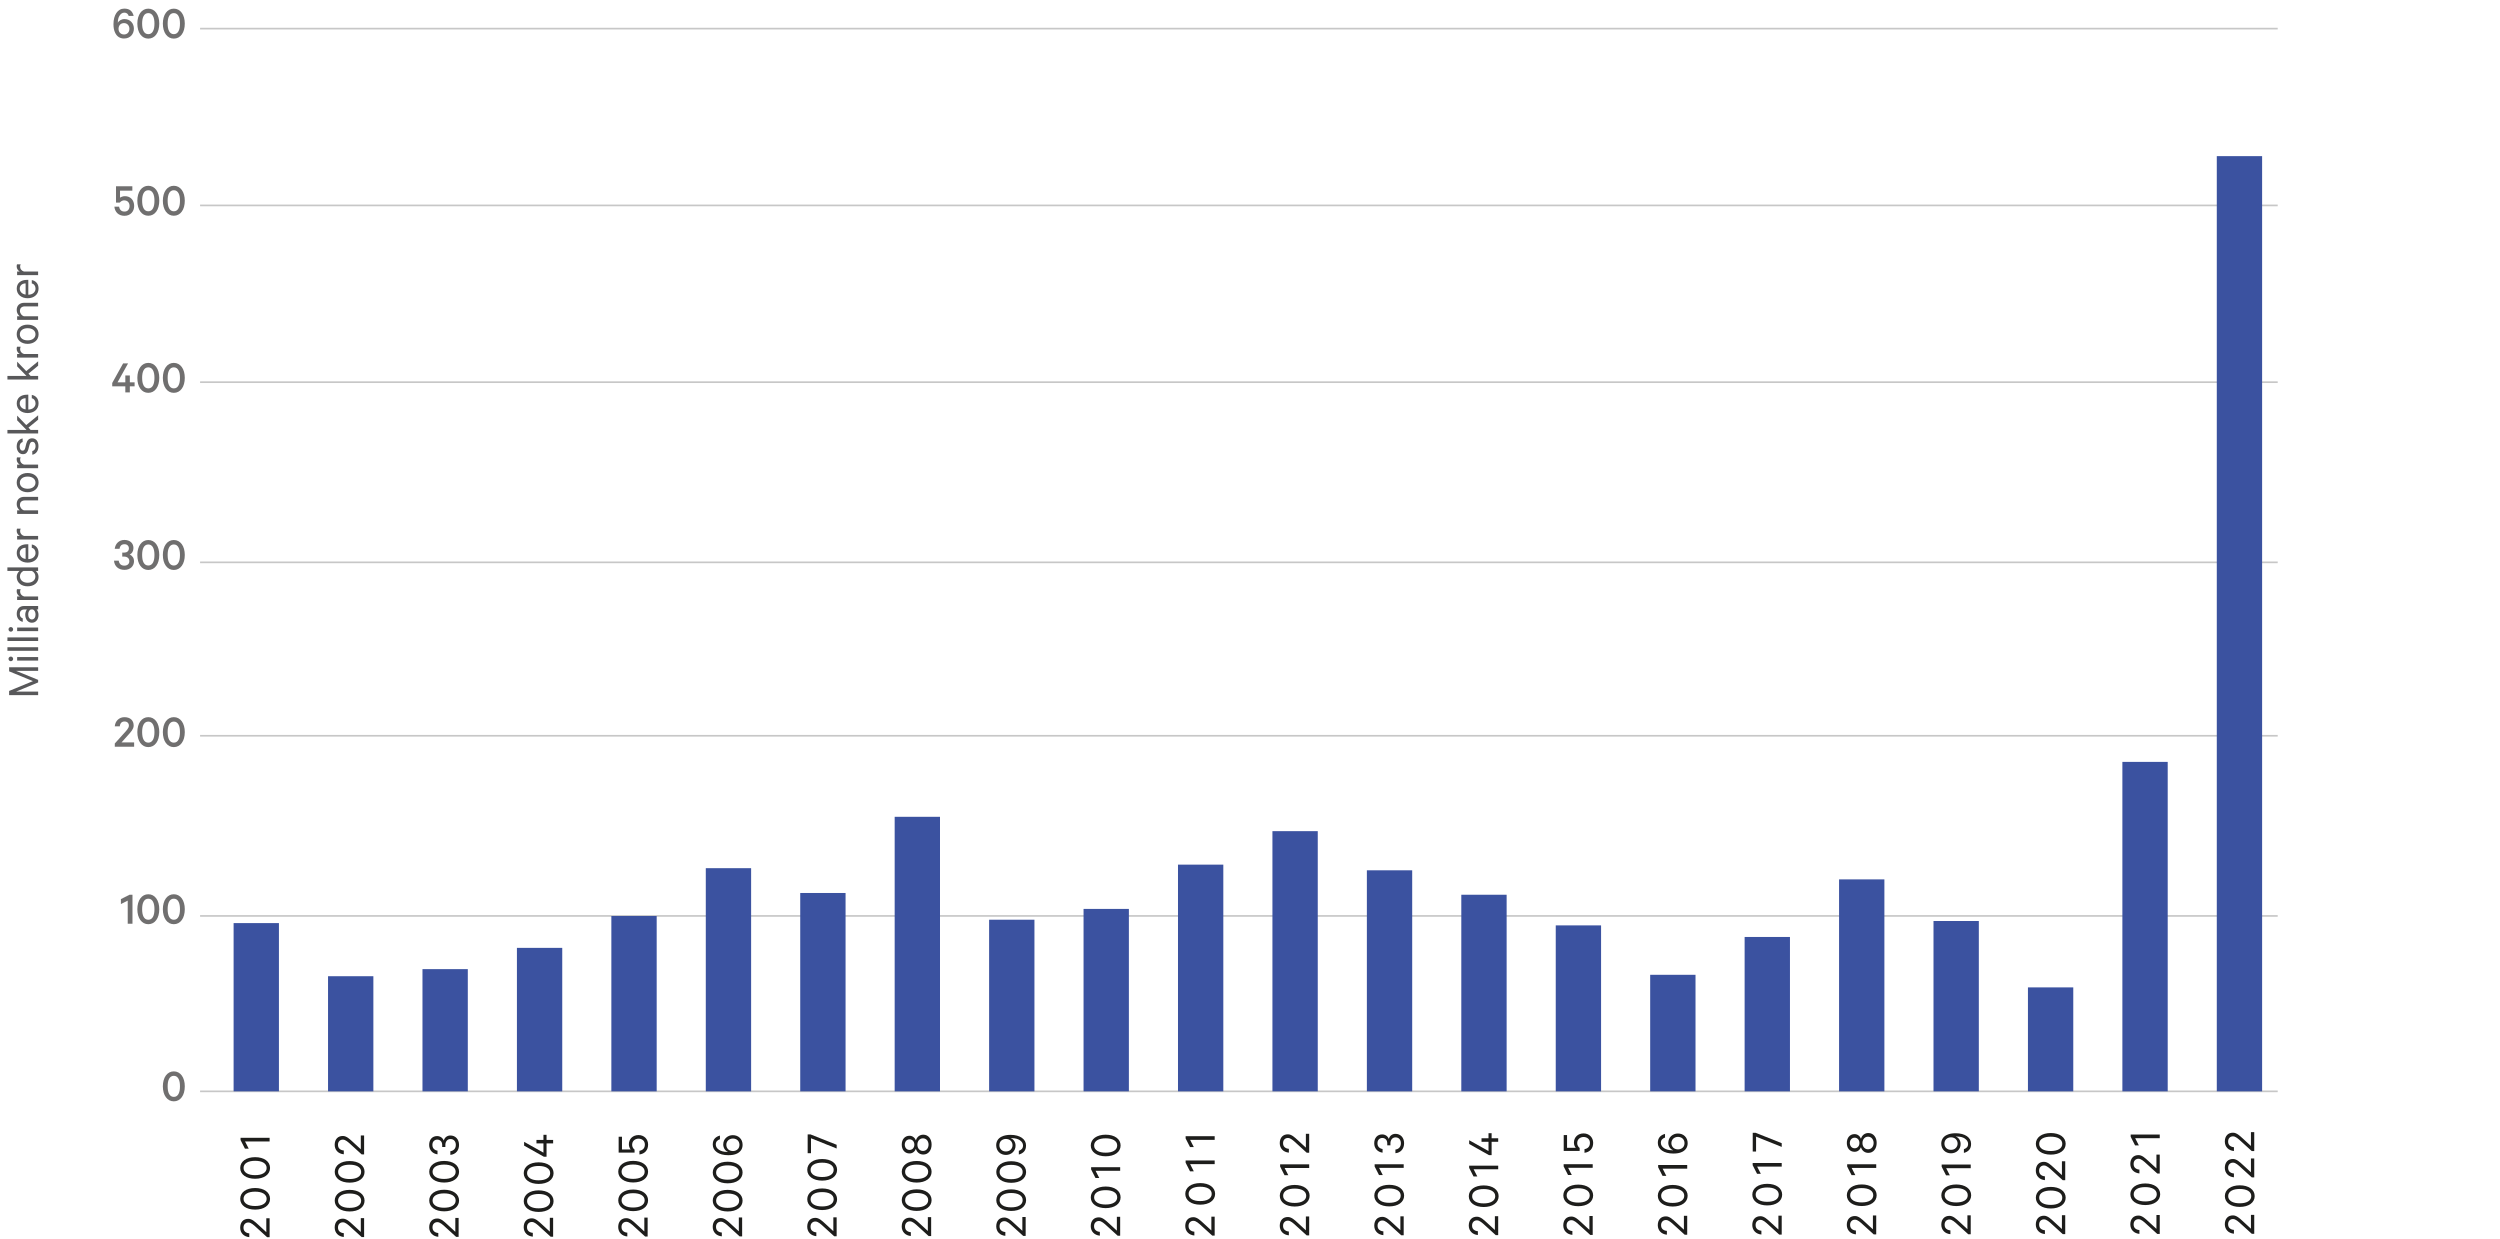 <?xml version="1.0" encoding="UTF-8"?>
<svg id="a" data-name="Layer 1" xmlns="http://www.w3.org/2000/svg" viewBox="0 0 740.69 366.98">
  <g>
    <line x1="59.28" y1="323.34" x2="674.83" y2="323.34" fill="none" stroke="#c7c7c7" stroke-miterlimit="10" stroke-width=".5"/>
    <line x1="59.28" y1="271.37" x2="674.83" y2="271.37" fill="none" stroke="#c7c7c7" stroke-miterlimit="10" stroke-width=".5"/>
    <line x1="59.28" y1="217.99" x2="674.83" y2="217.99" fill="none" stroke="#c7c7c7" stroke-miterlimit="10" stroke-width=".5"/>
    <line x1="59.28" y1="166.61" x2="674.83" y2="166.61" fill="none" stroke="#c7c7c7" stroke-miterlimit="10" stroke-width=".5"/>
    <line x1="59.28" y1="113.23" x2="674.83" y2="113.23" fill="none" stroke="#c7c7c7" stroke-miterlimit="10" stroke-width=".5"/>
    <line x1="59.28" y1="60.86" x2="674.83" y2="60.86" fill="none" stroke="#c7c7c7" stroke-miterlimit="10" stroke-width=".5"/>
    <line x1="59.28" y1="8.48" x2="674.83" y2="8.48" fill="none" stroke="#c7c7c7" stroke-miterlimit="10" stroke-width=".5"/>
  </g>
  <g id="b" data-name="Original">
    <g>
      <path d="m51.5,326.3c-.49,0-.93-.11-1.33-.32-.4-.21-.74-.52-1.03-.91-.29-.39-.5-.86-.66-1.41-.15-.55-.23-1.15-.23-1.8s.08-1.25.23-1.8c.15-.55.37-1.02.66-1.41.29-.39.63-.7,1.03-.91s.84-.32,1.33-.32.93.11,1.33.32c.4.21.74.52,1.03.91.29.39.5.86.66,1.41s.23,1.15.23,1.8-.08,1.25-.23,1.8-.37,1.01-.66,1.41c-.28.39-.63.7-1.03.91-.4.21-.84.32-1.33.32Zm0-7.56c-.32,0-.59.08-.83.23-.23.15-.42.37-.57.65s-.26.61-.33.99c-.07.38-.1.8-.1,1.25s.04.86.1,1.25c.07.38.18.71.33.99.15.28.34.5.57.65.23.15.51.23.83.23s.59-.08.82-.23c.23-.15.42-.37.57-.65.15-.28.26-.61.33-.99s.1-.8.1-1.25-.03-.86-.1-1.25-.18-.71-.33-.99-.34-.5-.57-.65c-.23-.15-.5-.23-.82-.23Z" fill="#706f6f"/>
      <g>
        <path d="m39.25,273.68h-1.41v-6.85l-2.02,1.02v-1.47l2.58-1.3h.85v8.6Z" fill="#706f6f"/>
        <path d="m43.94,273.82c-.49,0-.93-.11-1.33-.32-.4-.21-.74-.52-1.03-.91-.29-.39-.5-.86-.66-1.41-.15-.55-.23-1.15-.23-1.8s.08-1.25.23-1.8c.15-.55.37-1.02.66-1.41.29-.39.63-.7,1.03-.91s.84-.32,1.33-.32.93.11,1.33.32c.4.21.74.52,1.03.91.29.39.5.86.66,1.41s.23,1.15.23,1.8-.08,1.25-.23,1.8-.37,1.01-.66,1.41c-.28.39-.63.7-1.03.91-.4.21-.84.32-1.33.32Zm0-7.56c-.32,0-.59.08-.83.23-.23.15-.42.37-.57.65s-.26.61-.33.99c-.07.38-.1.8-.1,1.25s.04.86.1,1.25c.07.38.18.71.33.99.15.28.34.5.57.65.23.15.51.23.83.23s.59-.08.82-.23c.23-.15.42-.37.57-.65.15-.28.26-.61.33-.99s.1-.8.1-1.25-.03-.86-.1-1.25-.18-.71-.33-.99-.34-.5-.57-.65c-.23-.15-.5-.23-.82-.23Z" fill="#706f6f"/>
        <path d="m51.5,273.82c-.49,0-.93-.11-1.33-.32-.4-.21-.74-.52-1.03-.91-.29-.39-.5-.86-.66-1.41-.15-.55-.23-1.15-.23-1.8s.08-1.25.23-1.8c.15-.55.37-1.02.66-1.41.29-.39.63-.7,1.03-.91s.84-.32,1.33-.32.93.11,1.33.32c.4.21.74.52,1.03.91.29.39.5.86.66,1.41s.23,1.15.23,1.8-.08,1.25-.23,1.8-.37,1.01-.66,1.41c-.28.39-.63.7-1.03.91-.4.21-.84.32-1.33.32Zm0-7.56c-.32,0-.59.08-.83.23-.23.15-.42.37-.57.65s-.26.61-.33.99c-.07.38-.1.8-.1,1.25s.04.86.1,1.25c.07.38.18.71.33.99.15.28.34.5.57.65.23.15.51.23.83.23s.59-.08.82-.23c.23-.15.42-.37.57-.65.15-.28.26-.61.33-.99s.1-.8.1-1.25-.03-.86-.1-1.25-.18-.71-.33-.99-.34-.5-.57-.65c-.23-.15-.5-.23-.82-.23Z" fill="#706f6f"/>
      </g>
      <g>
        <path d="m38.19,214.98c0-.35-.12-.65-.35-.88-.23-.23-.56-.34-.97-.34s-.76.14-.99.41-.36.61-.38,1.02h-1.5c.04-.4.14-.77.29-1.1.16-.33.36-.62.61-.85.25-.24.54-.42.87-.56.33-.13.7-.2,1.1-.2.43,0,.81.06,1.16.18.34.12.63.28.86.5.23.21.41.48.53.78.12.31.18.65.18,1.04,0,.26-.05.51-.15.76-.1.24-.23.48-.39.72-.16.24-.35.47-.56.71s-.43.48-.65.73l-1.85,2.06h3.74v1.27h-5.73v-.95l2.55-2.83c.22-.24.43-.47.63-.69.2-.22.37-.43.51-.62.14-.2.26-.39.35-.57s.13-.37.13-.56Z" fill="#706f6f"/>
        <path d="m43.94,221.35c-.49,0-.93-.11-1.33-.32-.4-.21-.74-.52-1.03-.91-.29-.39-.5-.86-.66-1.41-.15-.55-.23-1.15-.23-1.8s.08-1.25.23-1.8c.15-.55.37-1.02.66-1.41.29-.39.63-.7,1.03-.91s.84-.32,1.33-.32.93.11,1.33.32c.4.21.74.52,1.03.91.29.39.5.86.66,1.41s.23,1.15.23,1.8-.08,1.25-.23,1.8-.37,1.01-.66,1.41c-.28.39-.63.7-1.03.91-.4.21-.84.32-1.33.32Zm0-7.56c-.32,0-.59.08-.83.23-.23.15-.42.37-.57.65s-.26.61-.33.99c-.07.38-.1.8-.1,1.25s.04.86.1,1.25c.07.38.18.71.33.99.15.28.34.5.57.65.23.15.51.23.83.23s.59-.08.82-.23c.23-.15.42-.37.57-.65.15-.28.26-.61.33-.99s.1-.8.1-1.25-.03-.86-.1-1.25-.18-.71-.33-.99-.34-.5-.57-.65c-.23-.15-.5-.23-.82-.23Z" fill="#706f6f"/>
        <path d="m51.5,221.35c-.49,0-.93-.11-1.33-.32-.4-.21-.74-.52-1.03-.91-.29-.39-.5-.86-.66-1.41-.15-.55-.23-1.15-.23-1.8s.08-1.25.23-1.8c.15-.55.37-1.02.66-1.41.29-.39.63-.7,1.03-.91s.84-.32,1.33-.32.93.11,1.33.32c.4.21.74.52,1.03.91.29.39.5.86.66,1.41s.23,1.15.23,1.8-.08,1.25-.23,1.8-.37,1.01-.66,1.41c-.28.39-.63.7-1.03.91-.4.21-.84.32-1.33.32Zm0-7.56c-.32,0-.59.08-.83.23-.23.15-.42.37-.57.65s-.26.61-.33.99c-.07.38-.1.8-.1,1.25s.04.86.1,1.25c.07.38.18.71.33.99.15.28.34.5.57.65.23.15.51.23.83.23s.59-.08.82-.23c.23-.15.42-.37.57-.65.15-.28.26-.61.33-.99s.1-.8.1-1.25-.03-.86-.1-1.25-.18-.71-.33-.99-.34-.5-.57-.65c-.23-.15-.5-.23-.82-.23Z" fill="#706f6f"/>
      </g>
      <g>
        <path d="m36.25,163.73h.5c.21,0,.4-.03.57-.08.18-.05.33-.13.46-.24s.23-.24.3-.39c.07-.15.11-.33.11-.54,0-.35-.11-.64-.34-.88-.23-.24-.55-.36-.97-.36-.46,0-.81.13-1.05.39-.24.26-.38.58-.41.96h-1.43c.05-.37.15-.72.3-1.04.15-.32.35-.59.6-.83.25-.23.54-.42.87-.55.33-.13.7-.2,1.1-.2s.8.06,1.13.18c.34.12.62.29.85.5.23.21.4.46.52.76.12.3.18.62.18.96,0,.22-.03.44-.08.64-.05.2-.13.38-.22.55-.1.17-.22.31-.36.44-.14.13-.29.23-.46.3.22.09.42.21.57.35.16.14.29.29.4.46.11.17.19.35.24.55.05.2.08.39.08.59,0,.36-.07.71-.2,1.02-.13.32-.32.59-.56.82-.24.23-.54.41-.89.55-.35.14-.75.2-1.2.2s-.84-.07-1.21-.2c-.37-.13-.69-.31-.95-.55-.27-.24-.48-.52-.64-.86-.16-.34-.25-.7-.28-1.11h1.41c.05.44.21.79.48,1.06.28.27.67.41,1.17.41.44,0,.8-.12,1.07-.36.28-.24.41-.56.41-.97,0-.21-.04-.39-.11-.56-.07-.17-.18-.31-.32-.43-.14-.12-.31-.21-.5-.27-.19-.06-.4-.09-.62-.09h-.55v-1.22Z" fill="#706f6f"/>
        <path d="m43.94,168.87c-.49,0-.93-.11-1.33-.32-.4-.21-.74-.52-1.03-.91-.29-.39-.5-.86-.66-1.41-.15-.55-.23-1.15-.23-1.8s.08-1.25.23-1.8c.15-.55.37-1.01.66-1.41s.63-.7,1.03-.91c.4-.21.84-.32,1.33-.32s.93.11,1.33.32c.4.21.74.52,1.03.91.29.39.5.86.66,1.41.15.55.23,1.15.23,1.8s-.08,1.25-.23,1.8-.37,1.02-.66,1.41c-.28.39-.63.7-1.03.91-.4.21-.84.32-1.33.32Zm0-7.56c-.32,0-.59.08-.83.23s-.42.37-.57.65c-.15.28-.26.61-.33.99-.07.38-.1.8-.1,1.25s.04.86.1,1.25c.07.38.18.71.33.99.15.28.34.5.57.65.23.15.51.23.83.23s.59-.08.82-.23c.23-.15.42-.37.57-.65.15-.28.26-.61.33-.99s.1-.8.1-1.25-.03-.86-.1-1.25-.18-.71-.33-.99c-.15-.28-.34-.5-.57-.65s-.5-.23-.82-.23Z" fill="#706f6f"/>
        <path d="m51.5,168.87c-.49,0-.93-.11-1.33-.32-.4-.21-.74-.52-1.03-.91-.29-.39-.5-.86-.66-1.41-.15-.55-.23-1.15-.23-1.8s.08-1.25.23-1.8c.15-.55.37-1.01.66-1.41s.63-.7,1.03-.91c.4-.21.84-.32,1.33-.32s.93.11,1.33.32c.4.21.74.52,1.03.91.29.39.5.86.66,1.41.15.55.23,1.15.23,1.8s-.08,1.25-.23,1.8-.37,1.02-.66,1.41c-.28.39-.63.7-1.03.91-.4.21-.84.32-1.33.32Zm0-7.56c-.32,0-.59.08-.83.23s-.42.37-.57.65c-.15.28-.26.61-.33.99-.07.38-.1.8-.1,1.25s.04.86.1,1.25c.07.38.18.71.33.99.15.28.34.5.57.65.23.15.51.23.83.23s.59-.08.82-.23c.23-.15.42-.37.57-.65.15-.28.26-.61.33-.99s.1-.8.1-1.25-.03-.86-.1-1.25-.18-.71-.33-.99c-.15-.28-.34-.5-.57-.65s-.5-.23-.82-.23Z" fill="#706f6f"/>
      </g>
      <g>
        <path d="m34.83,113.27h2.3v-2.02h1.34v2.02h1.41v1.19h-1.41v1.79h-1.34v-1.79h-3.88v-.99l3.23-5.81h1.47l-3.12,5.61Z" fill="#706f6f"/>
        <path d="m43.94,116.39c-.49,0-.93-.11-1.33-.32-.4-.21-.74-.52-1.03-.91-.29-.39-.5-.86-.66-1.41-.15-.55-.23-1.15-.23-1.8s.08-1.25.23-1.8c.15-.55.37-1.01.66-1.41s.63-.7,1.03-.91c.4-.21.84-.32,1.33-.32s.93.11,1.33.32c.4.21.74.52,1.03.91.29.39.5.86.66,1.41.15.55.23,1.15.23,1.8s-.08,1.25-.23,1.8-.37,1.02-.66,1.41c-.28.39-.63.7-1.03.91-.4.21-.84.32-1.33.32Zm0-7.56c-.32,0-.59.08-.83.23s-.42.37-.57.65c-.15.28-.26.61-.33.99-.07.38-.1.8-.1,1.25s.04.86.1,1.25c.07.38.18.71.33.99.15.28.34.5.57.65.23.15.51.23.83.23s.59-.08.82-.23c.23-.15.42-.37.57-.65.15-.28.26-.61.33-.99s.1-.8.1-1.25-.03-.86-.1-1.25-.18-.71-.33-.99c-.15-.28-.34-.5-.57-.65s-.5-.23-.82-.23Z" fill="#706f6f"/>
        <path d="m51.5,116.39c-.49,0-.93-.11-1.33-.32-.4-.21-.74-.52-1.03-.91-.29-.39-.5-.86-.66-1.41-.15-.55-.23-1.15-.23-1.8s.08-1.25.23-1.8c.15-.55.37-1.01.66-1.41s.63-.7,1.03-.91c.4-.21.84-.32,1.33-.32s.93.11,1.33.32c.4.21.74.52,1.03.91.29.39.5.86.66,1.41.15.55.23,1.15.23,1.8s-.08,1.25-.23,1.8-.37,1.02-.66,1.41c-.28.39-.63.7-1.03.91-.4.21-.84.32-1.33.32Zm0-7.56c-.32,0-.59.08-.83.23s-.42.37-.57.65c-.15.28-.26.61-.33.99-.07.38-.1.8-.1,1.25s.04.86.1,1.25c.07.38.18.71.33.99.15.28.34.5.57.65.23.15.51.23.83.23s.59-.08.82-.23c.23-.15.42-.37.57-.65.15-.28.26-.61.33-.99s.1-.8.1-1.25-.03-.86-.1-1.25-.18-.71-.33-.99c-.15-.28-.34-.5-.57-.65s-.5-.23-.82-.23Z" fill="#706f6f"/>
      </g>
      <g>
        <path d="m36.88,59.35c-.32,0-.59.07-.83.2-.23.13-.42.29-.57.48h-1.11v-4.84h4.84v1.29h-3.65v2.09c.13-.1.33-.2.59-.3s.56-.15.88-.15c.4,0,.77.07,1.11.21s.62.34.86.59c.24.26.42.56.55.92.13.35.2.75.2,1.18s-.07.82-.21,1.18c-.14.35-.34.66-.59.92-.25.26-.55.46-.9.6-.35.14-.73.22-1.15.22s-.82-.06-1.18-.19-.66-.31-.92-.55c-.26-.24-.46-.52-.62-.86-.16-.34-.26-.71-.29-1.12h1.41c.06.44.21.79.48,1.06.26.27.63.4,1.12.4.22,0,.43-.04.62-.12.19-.08.34-.19.47-.34.13-.15.22-.32.29-.52.07-.2.11-.42.11-.67s-.04-.46-.11-.67c-.07-.2-.17-.38-.3-.52s-.29-.26-.48-.34c-.19-.08-.4-.12-.63-.12Z" fill="#706f6f"/>
        <path d="m43.94,63.92c-.49,0-.93-.11-1.33-.32-.4-.21-.74-.52-1.03-.91-.29-.39-.5-.86-.66-1.41-.15-.55-.23-1.15-.23-1.8s.08-1.25.23-1.8c.15-.55.37-1.01.66-1.41s.63-.7,1.03-.91c.4-.21.84-.32,1.33-.32s.93.11,1.33.32c.4.21.74.52,1.03.91.29.39.5.86.66,1.41.15.55.23,1.15.23,1.8s-.08,1.25-.23,1.8-.37,1.02-.66,1.41c-.28.39-.63.7-1.03.91-.4.21-.84.32-1.33.32Zm0-7.56c-.32,0-.59.08-.83.23s-.42.37-.57.65c-.15.28-.26.61-.33.99-.07.38-.1.8-.1,1.25s.04.86.1,1.25c.07.38.18.71.33.99.15.28.34.5.57.65.23.15.51.23.83.23s.59-.08.82-.23c.23-.15.42-.37.57-.65.15-.28.26-.61.33-.99s.1-.8.1-1.25-.03-.86-.1-1.25-.18-.71-.33-.99c-.15-.28-.34-.5-.57-.65s-.5-.23-.82-.23Z" fill="#706f6f"/>
        <path d="m51.5,63.92c-.49,0-.93-.11-1.33-.32-.4-.21-.74-.52-1.03-.91-.29-.39-.5-.86-.66-1.41-.15-.55-.23-1.15-.23-1.8s.08-1.25.23-1.8c.15-.55.37-1.01.66-1.41s.63-.7,1.03-.91c.4-.21.84-.32,1.33-.32s.93.11,1.33.32c.4.21.74.52,1.03.91.29.39.5.86.66,1.41.15.55.23,1.15.23,1.8s-.08,1.25-.23,1.8-.37,1.02-.66,1.41c-.28.39-.63.7-1.03.91-.4.21-.84.32-1.33.32Zm0-7.56c-.32,0-.59.08-.83.23s-.42.37-.57.65c-.15.28-.26.61-.33.99-.07.38-.1.8-.1,1.25s.04.86.1,1.25c.07.38.18.71.33.99.15.28.34.5.57.65.23.15.51.23.83.23s.59-.08.82-.23c.23-.15.42-.37.57-.65.15-.28.26-.61.33-.99s.1-.8.1-1.25-.03-.86-.1-1.25-.18-.71-.33-.99c-.15-.28-.34-.5-.57-.65s-.5-.23-.82-.23Z" fill="#706f6f"/>
      </g>
      <g>
        <path d="m38.14,4.73c-.1-.3-.26-.54-.47-.72s-.49-.26-.85-.26c-.29,0-.55.08-.79.24-.24.16-.44.38-.61.65s-.3.57-.38.91-.13.69-.13,1.05v.15c.07-.16.18-.31.31-.44s.28-.25.46-.35c.17-.1.36-.17.57-.23.21-.06.42-.08.64-.08.43,0,.82.08,1.16.23.34.15.64.36.88.62.24.26.43.57.55.91s.19.71.19,1.09-.07.77-.2,1.12-.32.67-.57.93-.56.48-.92.63c-.36.15-.78.23-1.25.23-.53,0-1.02-.13-1.48-.39-.45-.26-.82-.68-1.11-1.26-.19-.38-.32-.78-.4-1.19-.08-.41-.12-.88-.12-1.41,0-.67.07-1.29.22-1.85.15-.56.36-1.05.64-1.46.28-.41.61-.73,1.01-.96.4-.23.84-.34,1.34-.34.79,0,1.41.19,1.85.56s.75.91.92,1.61h-1.46Zm-3.02,3.82c0,.25.04.48.12.68.08.2.19.38.33.52.14.15.31.26.51.34.2.08.42.12.67.12s.45-.04.64-.12c.2-.08.36-.19.5-.34.14-.15.25-.32.33-.52s.12-.43.12-.68-.04-.48-.12-.69-.19-.39-.33-.54c-.14-.15-.31-.27-.5-.35s-.41-.13-.64-.13-.46.04-.67.12c-.2.08-.37.19-.51.34-.14.15-.25.33-.33.54-.08.21-.12.45-.12.71Z" fill="#706f6f"/>
        <path d="m43.94,11.44c-.49,0-.93-.11-1.33-.32-.4-.21-.74-.52-1.03-.91-.29-.39-.5-.86-.66-1.41-.15-.55-.23-1.15-.23-1.8s.08-1.25.23-1.8c.15-.55.37-1.01.66-1.41s.63-.7,1.03-.91c.4-.21.84-.32,1.33-.32s.93.11,1.33.32c.4.21.74.52,1.03.91.29.39.5.86.66,1.41.15.55.23,1.15.23,1.8s-.08,1.25-.23,1.8-.37,1.02-.66,1.41c-.28.39-.63.7-1.03.91-.4.21-.84.32-1.33.32Zm0-7.56c-.32,0-.59.08-.83.23s-.42.37-.57.65c-.15.28-.26.61-.33.99-.07.38-.1.8-.1,1.25s.04.86.1,1.25c.07.38.18.71.33.99.15.28.34.5.57.65.23.15.51.23.83.23s.59-.08.82-.23c.23-.15.42-.37.57-.65.15-.28.26-.61.33-.99s.1-.8.1-1.25-.03-.86-.1-1.25-.18-.71-.33-.99c-.15-.28-.34-.5-.57-.65s-.5-.23-.82-.23Z" fill="#706f6f"/>
        <path d="m51.5,11.44c-.49,0-.93-.11-1.33-.32-.4-.21-.74-.52-1.03-.91-.29-.39-.5-.86-.66-1.41-.15-.55-.23-1.15-.23-1.8s.08-1.25.23-1.8c.15-.55.37-1.01.66-1.41s.63-.7,1.03-.91c.4-.21.84-.32,1.33-.32s.93.11,1.33.32c.4.21.74.52,1.03.91.29.39.5.86.66,1.41.15.55.23,1.15.23,1.8s-.08,1.25-.23,1.8-.37,1.02-.66,1.41c-.28.39-.63.7-1.03.91-.4.21-.84.32-1.33.32Zm0-7.56c-.32,0-.59.08-.83.23s-.42.37-.57.65c-.15.28-.26.61-.33.99-.07.38-.1.8-.1,1.25s.04.86.1,1.25c.07.38.18.71.33.99.15.28.34.5.57.65.23.15.51.23.83.23s.59-.08.82-.23c.23-.15.42-.37.57-.65.15-.28.26-.61.33-.99s.1-.8.1-1.25-.03-.86-.1-1.25-.18-.71-.33-.99c-.15-.28-.34-.5-.57-.65s-.5-.23-.82-.23Z" fill="#706f6f"/>
      </g>
    </g>
    <g>
      <rect x="69.21" y="273.49" width="13.43" height="49.85" fill="#3b52a0"/>
      <rect x="97.19" y="289.23" width="13.43" height="34.11" fill="#3b52a0"/>
      <rect x="125.17" y="287.13" width="13.43" height="36.21" fill="#3b52a0"/>
      <rect x="153.15" y="280.83" width="13.43" height="42.51" fill="#3b52a0"/>
      <rect x="181.13" y="271.39" width="13.43" height="51.95" fill="#3b52a0"/>
      <rect x="209.11" y="257.22" width="13.43" height="66.12" fill="#3b52a0"/>
      <rect x="237.09" y="264.57" width="13.43" height="58.77" fill="#3b52a0"/>
      <rect x="265.07" y="242" width="13.43" height="81.34" fill="#3b52a0"/>
      <rect x="293.05" y="272.49" width="13.43" height="50.85" fill="#3b52a0"/>
      <rect x="321.03" y="269.29" width="13.43" height="54.05" fill="#3b52a0"/>
      <rect x="349.01" y="256.17" width="13.43" height="67.17" fill="#3b52a0"/>
      <rect x="376.99" y="246.25" width="13.43" height="77.09" fill="#3b52a0"/>
      <rect x="404.97" y="257.85" width="13.43" height="65.49" fill="#3b52a0"/>
      <rect x="432.95" y="265.09" width="13.43" height="58.25" fill="#3b52a0"/>
      <rect x="460.93" y="274.17" width="13.43" height="49.17" fill="#3b52a0"/>
      <rect x="488.91" y="288.81" width="13.43" height="34.53" fill="#3b52a0"/>
      <rect x="516.89" y="277.6" width="13.43" height="45.74" fill="#3b52a0"/>
      <rect x="544.87" y="260.54" width="13.43" height="62.8" fill="#3b52a0"/>
      <rect x="572.85" y="272.87" width="13.43" height="50.47" fill="#3b52a0"/>
      <rect x="600.83" y="292.54" width="13.43" height="30.8" fill="#3b52a0"/>
      <rect x="628.81" y="225.73" width="13.43" height="97.61" fill="#3b52a0"/>
      <rect x="656.78" y="46.26" width="13.43" height="277.08" fill="#3b52a0"/>
    </g>
  </g>
  <g id="c" data-name="Årstall">
    <g>
      <path d="m73.6,362.19c-.44,0-.79.14-1.06.42-.27.28-.4.65-.4,1.12,0,.52.16.92.48,1.2.32.28.73.44,1.24.48v1.13c-.4-.04-.77-.13-1.1-.28-.33-.15-.62-.34-.85-.59-.24-.24-.42-.53-.55-.85-.13-.33-.2-.69-.2-1.09s.06-.78.17-1.1c.11-.32.28-.6.49-.83.21-.23.47-.4.77-.52.3-.12.63-.17.99-.17.27,0,.53.05.78.15.25.1.49.23.73.39.24.16.47.35.71.56s.47.42.71.64l2.39,2.2v-4.1h.98v5.61h-.73l-3.05-2.77c-.24-.22-.47-.43-.69-.63-.22-.2-.43-.36-.63-.5-.2-.14-.4-.25-.59-.34-.19-.08-.39-.13-.59-.13Z" fill="#1d1d1b"/>
      <path d="m80.01,355.18c0,.48-.11.91-.32,1.31-.21.4-.52.74-.9,1.01-.39.28-.85.5-1.4.65s-1.15.23-1.8.23-1.25-.08-1.8-.23-1.01-.37-1.4-.65c-.39-.28-.69-.62-.9-1.01-.21-.4-.32-.83-.32-1.31s.11-.91.32-1.31c.21-.4.52-.73.9-1.01.39-.28.85-.5,1.4-.65.55-.15,1.15-.23,1.8-.23s1.25.08,1.8.23c.55.15,1.01.37,1.4.65.39.28.69.62.9,1.01.21.4.32.83.32,1.31Zm-7.85,0c0,.35.08.66.25.92.17.26.41.48.71.67.31.18.67.32,1.09.41.42.09.88.13,1.37.13s.95-.04,1.37-.13c.42-.09.78-.22,1.09-.41.31-.18.55-.4.71-.67.17-.26.25-.57.25-.92s-.08-.65-.25-.92c-.17-.27-.41-.49-.71-.67-.31-.18-.67-.31-1.09-.4s-.88-.13-1.37-.13-.95.04-1.37.13-.78.22-1.09.4c-.31.18-.55.4-.71.67-.17.27-.25.57-.25.92Z" fill="#1d1d1b"/>
      <path d="m80.01,346.04c0,.48-.11.91-.32,1.31-.21.4-.52.74-.9,1.01-.39.28-.85.5-1.4.65s-1.15.23-1.8.23-1.25-.08-1.8-.23-1.01-.37-1.4-.65c-.39-.28-.69-.62-.9-1.01-.21-.4-.32-.83-.32-1.31s.11-.91.32-1.31c.21-.4.52-.73.9-1.01.39-.28.85-.5,1.4-.65.55-.15,1.15-.23,1.8-.23s1.25.08,1.8.23c.55.15,1.01.37,1.4.65.39.28.69.62.9,1.01.21.4.32.83.32,1.31Zm-7.85,0c0,.35.08.66.25.92.17.26.41.48.71.67.31.18.67.32,1.09.41.42.09.88.13,1.37.13s.95-.04,1.37-.13c.42-.09.78-.22,1.09-.41.31-.18.55-.4.71-.67.17-.26.25-.57.25-.92s-.08-.65-.25-.92c-.17-.27-.41-.49-.71-.67-.31-.18-.67-.31-1.09-.4s-.88-.13-1.37-.13-.95.04-1.37.13-.78.22-1.09.4c-.31.18-.55.4-.71.67-.17.27-.25.57-.25.92Z" fill="#1d1d1b"/>
      <path d="m79.88,337.11v1.08h-7.28l1.09,2.13h-1.12l-1.3-2.55v-.66h8.61Z" fill="#1d1d1b"/>
      <path d="m101.6,362.14c-.44,0-.79.14-1.06.42-.27.28-.4.65-.4,1.12,0,.52.16.92.48,1.2.32.28.73.44,1.24.48v1.13c-.4-.04-.77-.13-1.1-.28-.33-.15-.62-.34-.85-.59-.24-.24-.42-.53-.55-.85-.13-.33-.2-.69-.2-1.09s.06-.78.17-1.1c.11-.32.28-.6.49-.83.21-.23.47-.4.77-.52.3-.12.63-.17.99-.17.27,0,.53.05.78.15.25.1.49.23.73.39.24.16.47.35.71.56s.47.42.71.64l2.39,2.2v-4.1h.98v5.61h-.73l-3.05-2.77c-.24-.22-.47-.43-.69-.63-.22-.2-.43-.36-.63-.5-.2-.14-.4-.25-.59-.34-.19-.08-.39-.13-.59-.13Z" fill="#1d1d1b"/>
      <path d="m108.01,355.73c0,.48-.11.91-.32,1.31-.21.4-.52.74-.9,1.01-.39.28-.85.5-1.4.65s-1.15.23-1.8.23-1.25-.08-1.8-.23-1.01-.37-1.4-.65c-.39-.28-.69-.62-.9-1.01-.21-.4-.32-.83-.32-1.31s.11-.91.32-1.31c.21-.4.52-.73.9-1.01.39-.28.85-.5,1.4-.65.55-.15,1.15-.23,1.8-.23s1.25.08,1.8.23c.55.15,1.01.37,1.4.65.39.28.69.62.9,1.01.21.4.32.83.32,1.31Zm-7.85,0c0,.35.08.66.25.92.17.26.41.48.71.67.31.18.67.32,1.09.41.42.09.88.13,1.37.13s.95-.04,1.37-.13c.42-.09.78-.22,1.09-.41.31-.18.55-.4.71-.67.17-.26.25-.57.25-.92s-.08-.65-.25-.92c-.17-.27-.41-.49-.71-.67-.31-.18-.67-.31-1.09-.4s-.88-.13-1.37-.13-.95.04-1.37.13-.78.22-1.09.4c-.31.18-.55.4-.71.67-.17.27-.25.57-.25.92Z" fill="#1d1d1b"/>
      <path d="m108.01,347.19c0,.48-.11.91-.32,1.31-.21.4-.52.74-.9,1.01-.39.28-.85.5-1.4.65s-1.15.23-1.8.23-1.25-.08-1.8-.23-1.01-.37-1.4-.65c-.39-.28-.69-.62-.9-1.01-.21-.4-.32-.83-.32-1.31s.11-.91.32-1.31c.21-.4.52-.73.9-1.01.39-.28.85-.5,1.4-.65.55-.15,1.15-.23,1.8-.23s1.25.08,1.8.23c.55.15,1.01.37,1.4.65.39.28.69.62.9,1.01.21.4.32.83.32,1.31Zm-7.85,0c0,.35.08.66.25.92.17.26.41.48.71.67.31.18.67.32,1.09.41.42.09.88.13,1.37.13s.95-.04,1.37-.13c.42-.09.78-.22,1.09-.41.31-.18.55-.4.71-.67.17-.26.25-.57.25-.92s-.08-.65-.25-.92c-.17-.27-.41-.49-.71-.67-.31-.18-.67-.31-1.09-.4s-.88-.13-1.37-.13-.95.04-1.37.13-.78.22-1.09.4c-.31.18-.55.4-.71.67-.17.27-.25.57-.25.92Z" fill="#1d1d1b"/>
      <path d="m101.6,337.64c-.44,0-.79.14-1.06.42-.27.28-.4.65-.4,1.12,0,.52.16.92.48,1.2.32.28.73.44,1.24.48v1.13c-.4-.04-.77-.13-1.1-.28-.33-.15-.62-.34-.85-.59-.24-.24-.42-.53-.55-.85-.13-.33-.2-.69-.2-1.09s.06-.78.17-1.1c.11-.32.28-.6.49-.83.21-.23.47-.4.77-.52.3-.12.63-.17.99-.17.27,0,.53.05.78.15.25.1.49.23.73.39.24.16.47.35.71.56s.47.42.71.64l2.39,2.2v-4.1h.98v5.61h-.73l-3.05-2.77c-.24-.22-.47-.43-.69-.63-.22-.2-.43-.36-.63-.5-.2-.14-.4-.25-.59-.34-.19-.08-.39-.13-.59-.13Z" fill="#1d1d1b"/>
      <path d="m129.6,362.09c-.44,0-.79.14-1.06.42-.27.28-.4.65-.4,1.12,0,.52.16.92.48,1.2.32.28.73.44,1.24.48v1.13c-.4-.04-.77-.13-1.1-.28-.33-.15-.62-.34-.85-.59-.24-.24-.42-.53-.55-.85-.13-.33-.2-.69-.2-1.09s.06-.78.17-1.1c.11-.32.28-.6.49-.83.21-.23.47-.4.77-.52.3-.12.63-.17.99-.17.27,0,.53.05.78.15.25.1.49.23.73.39.24.16.47.35.71.56s.47.42.71.64l2.39,2.2v-4.1h.98v5.61h-.73l-3.05-2.77c-.24-.22-.47-.43-.69-.63-.22-.2-.43-.36-.63-.5-.2-.14-.4-.25-.59-.34-.19-.08-.39-.13-.59-.13Z" fill="#1d1d1b"/>
      <path d="m136.01,355.69c0,.48-.11.91-.32,1.31-.21.4-.52.74-.9,1.01-.39.28-.85.5-1.4.65s-1.15.23-1.8.23-1.25-.08-1.8-.23-1.01-.37-1.4-.65c-.39-.28-.69-.62-.9-1.01-.21-.4-.32-.83-.32-1.31s.11-.91.32-1.31c.21-.4.52-.73.9-1.01.39-.28.85-.5,1.4-.65.55-.15,1.15-.23,1.8-.23s1.25.08,1.8.23c.55.15,1.01.37,1.4.65.39.28.69.62.9,1.01.21.4.32.83.32,1.31Zm-7.85,0c0,.35.08.66.25.92.17.26.41.48.71.67.31.18.67.32,1.09.41.42.09.88.13,1.37.13s.95-.04,1.37-.13c.42-.09.78-.22,1.09-.41.31-.18.55-.4.71-.67.17-.26.25-.57.25-.92s-.08-.65-.25-.92c-.17-.27-.41-.49-.71-.67-.31-.18-.67-.31-1.09-.4s-.88-.13-1.37-.13-.95.04-1.37.13-.78.22-1.09.4c-.31.18-.55.4-.71.67-.17.27-.25.57-.25.92Z" fill="#1d1d1b"/>
      <path d="m136.01,347.16c0,.48-.11.91-.32,1.31-.21.4-.52.74-.9,1.01-.39.28-.85.5-1.4.65s-1.15.23-1.8.23-1.25-.08-1.8-.23-1.01-.37-1.4-.65c-.39-.28-.69-.62-.9-1.01-.21-.4-.32-.83-.32-1.31s.11-.91.32-1.31c.21-.4.52-.73.9-1.01.39-.28.85-.5,1.4-.65.55-.15,1.15-.23,1.8-.23s1.25.08,1.8.23c.55.15,1.01.37,1.4.65.39.28.69.62.9,1.01.21.4.32.83.32,1.31Zm-7.85,0c0,.35.08.66.25.92.17.26.41.48.71.67.31.18.67.32,1.09.41.42.09.88.13,1.37.13s.95-.04,1.37-.13c.42-.09.78-.22,1.09-.41.31-.18.55-.4.71-.67.17-.26.25-.57.25-.92s-.08-.65-.25-.92c-.17-.27-.41-.49-.71-.67-.31-.18-.67-.31-1.09-.4s-.88-.13-1.37-.13-.95.04-1.37.13-.78.22-1.09.4c-.31.18-.55.4-.71.67-.17.27-.25.57-.25.92Z" fill="#1d1d1b"/>
      <path d="m131.01,339.82v-.57c0-.22-.03-.43-.09-.63-.06-.2-.15-.37-.28-.51s-.28-.26-.46-.34c-.18-.08-.38-.13-.62-.13-.42,0-.76.14-1.04.42s-.41.66-.41,1.15.14.88.42,1.17c.28.29.64.47,1.09.53v1.09c-.36-.05-.7-.15-1-.3-.3-.15-.56-.35-.78-.59-.22-.24-.39-.52-.51-.84s-.18-.66-.18-1.04c0-.41.06-.78.17-1.11.12-.33.28-.6.48-.83.21-.22.46-.4.75-.52.29-.12.61-.18.94-.18.24,0,.47.03.68.1.21.07.4.16.57.28s.31.26.44.43.22.34.27.52c.08-.22.18-.43.3-.62s.28-.35.45-.48c.17-.13.37-.23.58-.3s.44-.1.67-.1c.36,0,.69.06,1,.19.31.13.58.31.81.55.23.24.41.53.54.87s.2.73.2,1.17c0,.41-.06.79-.18,1.14-.12.35-.29.65-.52.91-.22.26-.49.46-.81.62-.32.16-.67.26-1.06.29v-1.08c.5-.07.89-.27,1.18-.59s.44-.75.44-1.29c0-.51-.14-.93-.43-1.25-.28-.32-.67-.48-1.14-.48-.24,0-.46.04-.65.13s-.35.21-.48.38c-.13.16-.23.35-.3.56s-.1.44-.1.68v.6h-.94Z" fill="#1d1d1b"/>
      <path d="m157.6,362.04c-.44,0-.79.14-1.06.42-.27.28-.4.65-.4,1.12,0,.52.16.92.48,1.2.32.28.73.44,1.24.48v1.13c-.4-.04-.77-.13-1.1-.28-.33-.15-.62-.34-.85-.59-.24-.24-.42-.53-.55-.85-.13-.33-.2-.69-.2-1.09s.06-.78.17-1.1c.11-.32.28-.6.49-.83.21-.23.47-.4.77-.52.3-.12.63-.17.99-.17.27,0,.53.05.78.15.25.1.49.23.73.39.24.16.47.35.71.56s.47.42.71.64l2.39,2.2v-4.1h.98v5.61h-.73l-3.05-2.77c-.24-.22-.47-.43-.69-.63-.22-.2-.43-.36-.63-.5-.2-.14-.4-.25-.59-.34-.19-.08-.39-.13-.59-.13Z" fill="#1d1d1b"/>
      <path d="m164.01,355.87c0,.48-.11.91-.32,1.31-.21.4-.52.74-.9,1.01-.39.28-.85.5-1.4.65s-1.15.23-1.8.23-1.25-.08-1.8-.23-1.01-.37-1.4-.65c-.39-.28-.69-.62-.9-1.01-.21-.4-.32-.83-.32-1.31s.11-.91.32-1.31c.21-.4.52-.73.9-1.01.39-.28.85-.5,1.4-.65.55-.15,1.15-.23,1.8-.23s1.25.08,1.8.23c.55.15,1.01.37,1.4.65.39.28.69.62.9,1.01.21.4.32.83.32,1.31Zm-7.85,0c0,.35.08.66.25.92.17.26.41.48.71.67.31.18.67.32,1.09.41.42.09.88.13,1.37.13s.95-.04,1.37-.13c.42-.09.78-.22,1.09-.41.31-.18.55-.4.71-.67.17-.26.25-.57.25-.92s-.08-.65-.25-.92c-.17-.27-.41-.49-.71-.67-.31-.18-.67-.31-1.09-.4s-.88-.13-1.37-.13-.95.04-1.37.13-.78.22-1.09.4c-.31.18-.55.4-.71.67-.17.27-.25.57-.25.92Z" fill="#1d1d1b"/>
      <path d="m164.01,347.57c0,.48-.11.91-.32,1.31-.21.4-.52.74-.9,1.01-.39.28-.85.5-1.4.65s-1.15.23-1.8.23-1.25-.08-1.8-.23-1.01-.37-1.4-.65c-.39-.28-.69-.62-.9-1.01-.21-.4-.32-.83-.32-1.31s.11-.91.32-1.31c.21-.4.52-.73.9-1.01.39-.28.85-.5,1.4-.65.55-.15,1.15-.23,1.8-.23s1.25.08,1.8.23c.55.15,1.01.37,1.4.65.39.28.69.62.9,1.01.21.4.32.83.32,1.31Zm-7.85,0c0,.35.08.66.25.92.17.26.41.48.71.67.31.18.67.32,1.09.41.42.09.88.13,1.37.13s.95-.04,1.37-.13c.42-.09.78-.22,1.09-.41.31-.18.55-.4.71-.67.17-.26.25-.57.25-.92s-.08-.65-.25-.92c-.17-.27-.41-.49-.71-.67-.31-.18-.67-.31-1.09-.4s-.88-.13-1.37-.13-.95.04-1.37.13-.78.22-1.09.4c-.31.18-.55.4-.71.67-.17.27-.25.57-.25.92Z" fill="#1d1d1b"/>
      <path d="m161.01,341.5v-2.73h-2.07v-1.04h2.07v-1.51h.92v1.51h1.95v1.04h-1.95v3.95h-.78l-5.87-3.3v-1.12l5.73,3.21Z" fill="#1d1d1b"/>
      <path d="m185.6,361.99c-.44,0-.79.14-1.06.42-.27.28-.4.65-.4,1.12,0,.52.16.92.48,1.2.32.28.73.44,1.24.48v1.13c-.4-.04-.77-.13-1.1-.28-.33-.15-.62-.34-.85-.59-.24-.24-.42-.53-.55-.85-.13-.33-.2-.69-.2-1.09s.06-.78.17-1.1c.11-.32.28-.6.49-.83.21-.23.47-.4.77-.52.3-.12.63-.17.99-.17.27,0,.53.05.78.15.25.1.49.23.73.39.24.16.47.35.71.56s.47.42.71.64l2.39,2.2v-4.1h.98v5.61h-.73l-3.05-2.77c-.24-.22-.47-.43-.69-.63-.22-.2-.43-.36-.63-.5-.2-.14-.4-.25-.59-.34-.19-.08-.39-.13-.59-.13Z" fill="#1d1d1b"/>
      <path d="m192.01,355.63c0,.48-.11.91-.32,1.31-.21.4-.52.74-.9,1.01-.39.28-.85.5-1.4.65s-1.15.23-1.8.23-1.25-.08-1.8-.23-1.01-.37-1.4-.65c-.39-.28-.69-.62-.9-1.01-.21-.4-.32-.83-.32-1.31s.11-.91.32-1.31c.21-.4.52-.73.9-1.01.39-.28.85-.5,1.4-.65.55-.15,1.15-.23,1.8-.23s1.25.08,1.8.23c.55.15,1.01.37,1.4.65.39.28.69.62.9,1.01.21.4.32.83.32,1.31Zm-7.85,0c0,.35.08.66.25.92.17.26.41.48.71.67.31.18.67.32,1.09.41.42.09.88.13,1.37.13s.95-.04,1.37-.13c.42-.09.78-.22,1.09-.41.31-.18.55-.4.71-.67.17-.26.25-.57.25-.92s-.08-.65-.25-.92c-.17-.27-.41-.49-.71-.67-.31-.18-.67-.31-1.09-.4s-.88-.13-1.37-.13-.95.04-1.37.13-.78.22-1.09.4c-.31.18-.55.4-.71.67-.17.27-.25.57-.25.92Z" fill="#1d1d1b"/>
      <path d="m192.01,347.14c0,.48-.11.91-.32,1.31-.21.4-.52.74-.9,1.01-.39.28-.85.5-1.4.65s-1.15.23-1.8.23-1.25-.08-1.8-.23-1.01-.37-1.4-.65c-.39-.28-.69-.62-.9-1.01-.21-.4-.32-.83-.32-1.31s.11-.91.32-1.31c.21-.4.52-.73.9-1.01.39-.28.85-.5,1.4-.65.55-.15,1.15-.23,1.8-.23s1.25.08,1.8.23c.55.15,1.01.37,1.4.65.39.28.69.62.9,1.01.21.4.32.83.32,1.31Zm-7.85,0c0,.35.08.66.25.92.17.26.41.48.71.67.31.18.67.32,1.09.41.42.09.88.13,1.37.13s.95-.04,1.37-.13c.42-.09.78-.22,1.09-.41.31-.18.55-.4.71-.67.17-.26.25-.57.25-.92s-.08-.65-.25-.92c-.17-.27-.41-.49-.71-.67-.31-.18-.67-.31-1.09-.4s-.88-.13-1.37-.13-.95.04-1.37.13-.78.22-1.09.4c-.31.18-.55.4-.71.67-.17.27-.25.57-.25.92Z" fill="#1d1d1b"/>
      <path d="m187.28,339.09c0,.35.07.65.21.9.14.26.31.46.52.62v.87h-4.72v-4.7h.99v3.78h2.58c-.13-.15-.25-.36-.37-.63-.12-.27-.17-.58-.17-.94,0-.39.07-.76.22-1.09.15-.34.34-.62.6-.86s.55-.42.9-.55c.35-.13.73-.2,1.14-.2s.79.07,1.13.21c.35.14.64.33.9.58.25.25.45.54.59.88s.22.71.22,1.12-.06.79-.17,1.13c-.12.34-.29.64-.51.89-.22.25-.5.46-.81.62-.32.16-.68.27-1.08.32v-1.08c.5-.09.9-.29,1.18-.6.28-.31.43-.73.43-1.27,0-.25-.05-.49-.14-.71-.09-.22-.22-.4-.39-.55s-.37-.27-.59-.35-.48-.13-.75-.13-.52.04-.75.13-.43.2-.6.36c-.17.15-.31.34-.4.55-.09.21-.14.45-.14.71Z" fill="#1d1d1b"/>
      <path d="m213.6,361.95c-.44,0-.79.14-1.06.42-.27.28-.4.65-.4,1.12,0,.52.16.92.48,1.2.32.28.73.44,1.24.48v1.13c-.4-.04-.77-.13-1.1-.28-.33-.15-.62-.34-.85-.59-.24-.24-.42-.53-.55-.85-.13-.33-.2-.69-.2-1.09s.06-.78.17-1.1c.11-.32.28-.6.49-.83.21-.23.47-.4.77-.52.3-.12.63-.17.99-.17.27,0,.53.05.78.15.25.1.49.23.73.39.24.16.47.35.71.56s.47.42.71.64l2.39,2.2v-4.1h.98v5.61h-.73l-3.05-2.77c-.24-.22-.47-.43-.69-.63-.22-.2-.43-.36-.63-.5-.2-.14-.4-.25-.59-.34-.19-.08-.39-.13-.59-.13Z" fill="#1d1d1b"/>
      <path d="m220.01,355.73c0,.48-.11.91-.32,1.31-.21.4-.52.74-.9,1.01-.39.28-.85.5-1.4.65s-1.15.23-1.8.23-1.25-.08-1.8-.23-1.01-.37-1.4-.65c-.39-.28-.69-.62-.9-1.01-.21-.4-.32-.83-.32-1.31s.11-.91.32-1.31c.21-.4.52-.73.9-1.01.39-.28.85-.5,1.4-.65.55-.15,1.15-.23,1.8-.23s1.25.08,1.8.23c.55.15,1.01.37,1.4.65.39.28.69.62.9,1.01.21.4.32.83.32,1.31Zm-7.85,0c0,.35.08.66.25.92.17.26.41.48.71.67.31.18.67.32,1.09.41.42.09.88.13,1.37.13s.95-.04,1.37-.13c.42-.09.78-.22,1.09-.41.31-.18.55-.4.71-.67.17-.26.25-.57.25-.92s-.08-.65-.25-.92c-.17-.27-.41-.49-.71-.67-.31-.18-.67-.31-1.09-.4s-.88-.13-1.37-.13-.95.04-1.37.13-.78.22-1.09.4c-.31.18-.55.4-.71.67-.17.27-.25.57-.25.92Z" fill="#1d1d1b"/>
      <path d="m220.01,347.39c0,.48-.11.91-.32,1.31-.21.4-.52.74-.9,1.01-.39.28-.85.5-1.4.65s-1.15.23-1.8.23-1.25-.08-1.8-.23-1.01-.37-1.4-.65c-.39-.28-.69-.62-.9-1.01-.21-.4-.32-.83-.32-1.31s.11-.91.32-1.31c.21-.4.52-.73.9-1.01.39-.28.85-.5,1.4-.65.55-.15,1.15-.23,1.8-.23s1.25.08,1.8.23c.55.15,1.01.37,1.4.65.39.28.69.62.9,1.01.21.4.32.83.32,1.31Zm-7.85,0c0,.35.08.66.25.92.17.26.41.48.71.67.31.18.67.32,1.09.41.42.09.88.13,1.37.13s.95-.04,1.37-.13c.42-.09.78-.22,1.09-.41.31-.18.55-.4.71-.67.17-.26.25-.57.25-.92s-.08-.65-.25-.92c-.17-.27-.41-.49-.71-.67-.31-.18-.67-.31-1.09-.4s-.88-.13-1.37-.13-.95.04-1.37.13-.78.22-1.09.4c-.31.18-.55.4-.71.67-.17.27-.25.57-.25.92Z" fill="#1d1d1b"/>
      <path d="m213.29,337.53c-.36.12-.66.3-.88.55-.22.24-.34.58-.34,1.02,0,.32.09.61.26.88s.41.5.7.69c.29.19.64.34,1.04.45.4.11.83.16,1.29.16.06,0,.12,0,.18,0s.13,0,.2,0c-.21-.08-.41-.18-.6-.32-.18-.14-.34-.31-.46-.5s-.23-.4-.3-.64c-.07-.23-.11-.47-.11-.71,0-.42.08-.8.22-1.14s.35-.63.62-.88c.26-.24.57-.43.91-.57.35-.14.71-.2,1.11-.2s.77.07,1.12.2c.35.13.66.33.92.58s.47.55.62.91c.15.36.22.75.22,1.19,0,.57-.14,1.07-.41,1.5-.28.43-.68.79-1.22,1.06-.39.19-.8.32-1.23.39-.43.07-.9.11-1.4.11-.7,0-1.33-.08-1.9-.23s-1.04-.37-1.44-.64c-.4-.28-.7-.61-.92-.99-.21-.39-.32-.81-.32-1.28,0-.76.19-1.35.57-1.78.38-.43.9-.73,1.56-.9v1.11Zm3.85,3.5c.28,0,.54-.05.78-.14.24-.09.44-.22.62-.38s.31-.36.4-.58c.09-.22.14-.48.14-.76,0-.26-.05-.51-.14-.74-.09-.23-.23-.42-.4-.59s-.38-.29-.61-.38c-.23-.09-.5-.14-.78-.14s-.54.05-.78.14c-.24.09-.45.22-.62.38-.17.16-.31.36-.41.59-.1.23-.15.47-.15.74s.05.52.15.75c.1.23.23.42.4.59s.37.29.62.38c.24.09.51.14.8.14Z" fill="#1d1d1b"/>
      <path d="m241.6,361.9c-.44,0-.79.14-1.06.42-.27.28-.4.65-.4,1.12,0,.52.16.92.48,1.2.32.28.73.44,1.24.48v1.13c-.4-.04-.77-.13-1.1-.28-.33-.15-.62-.34-.85-.59-.24-.24-.42-.53-.55-.85-.13-.33-.2-.69-.2-1.09s.06-.78.17-1.1c.11-.32.28-.6.49-.83.21-.23.47-.4.77-.52.3-.12.63-.17.99-.17.27,0,.53.05.78.15.25.1.49.23.73.39.24.16.47.35.71.56s.47.42.71.64l2.39,2.2v-4.1h.98v5.61h-.73l-3.05-2.77c-.24-.22-.47-.43-.69-.63-.22-.2-.43-.36-.63-.5-.2-.14-.4-.25-.59-.34-.19-.08-.39-.13-.59-.13Z" fill="#1d1d1b"/>
      <path d="m248.01,355.31c0,.48-.11.91-.32,1.31-.21.4-.52.74-.9,1.01-.39.28-.85.5-1.4.65s-1.15.23-1.8.23-1.25-.08-1.8-.23-1.01-.37-1.4-.65c-.39-.28-.69-.62-.9-1.01-.21-.4-.32-.83-.32-1.31s.11-.91.32-1.31c.21-.4.52-.73.9-1.01.39-.28.85-.5,1.4-.65.55-.15,1.15-.23,1.8-.23s1.25.08,1.8.23c.55.15,1.01.37,1.4.65.39.28.69.62.9,1.01.21.4.32.83.32,1.31Zm-7.85,0c0,.35.08.66.25.92.17.26.41.48.71.67.31.18.67.32,1.09.41.42.09.88.13,1.37.13s.95-.04,1.37-.13c.42-.09.78-.22,1.09-.41.31-.18.55-.4.71-.67.17-.26.25-.57.25-.92s-.08-.65-.25-.92c-.17-.27-.41-.49-.71-.67-.31-.18-.67-.31-1.09-.4s-.88-.13-1.37-.13-.95.04-1.37.13-.78.22-1.09.4c-.31.18-.55.4-.71.67-.17.27-.25.57-.25.92Z" fill="#1d1d1b"/>
      <path d="m248.01,346.59c0,.48-.11.91-.32,1.31-.21.4-.52.74-.9,1.01-.39.28-.85.5-1.4.65s-1.15.23-1.8.23-1.25-.08-1.8-.23-1.01-.37-1.4-.65c-.39-.28-.69-.62-.9-1.01-.21-.4-.32-.83-.32-1.31s.11-.91.32-1.31c.21-.4.52-.73.9-1.01.39-.28.85-.5,1.4-.65.55-.15,1.15-.23,1.8-.23s1.25.08,1.8.23c.55.15,1.01.37,1.4.65.39.28.69.62.9,1.01.21.4.32.83.32,1.31Zm-7.85,0c0,.35.08.66.25.92.17.26.41.48.71.67.31.18.67.32,1.09.41.42.09.88.13,1.37.13s.95-.04,1.37-.13c.42-.09.78-.22,1.09-.41.31-.18.55-.4.71-.67.17-.26.25-.57.25-.92s-.08-.65-.25-.92c-.17-.27-.41-.49-.71-.67-.31-.18-.67-.31-1.09-.4s-.88-.13-1.37-.13-.95.04-1.37.13-.78.22-1.09.4c-.31.18-.55.4-.71.67-.17.27-.25.57-.25.92Z" fill="#1d1d1b"/>
      <path d="m247.88,339.17v1.11l-7.6-3.04v4.42h-.99v-5.56h.85l7.74,3.07Z" fill="#1d1d1b"/>
      <path d="m269.6,361.85c-.44,0-.79.14-1.06.42-.27.28-.4.65-.4,1.12,0,.52.16.92.48,1.2.32.28.73.44,1.24.48v1.13c-.4-.04-.77-.13-1.1-.28-.33-.15-.62-.34-.85-.59-.24-.24-.42-.53-.55-.85-.13-.33-.2-.69-.2-1.09s.06-.78.17-1.1c.11-.32.28-.6.49-.83.21-.23.47-.4.77-.52.3-.12.63-.17.99-.17.27,0,.53.05.78.15.25.1.49.23.73.39.24.16.47.35.71.56s.47.42.71.64l2.39,2.2v-4.1h.98v5.61h-.73l-3.05-2.77c-.24-.22-.47-.43-.69-.63-.22-.2-.43-.36-.63-.5-.2-.14-.4-.25-.59-.34-.19-.08-.39-.13-.59-.13Z" fill="#1d1d1b"/>
      <path d="m276.01,355.57c0,.48-.11.91-.32,1.31-.21.4-.52.74-.9,1.01-.39.28-.85.5-1.4.65s-1.15.23-1.8.23-1.25-.08-1.8-.23-1.01-.37-1.4-.65c-.39-.28-.69-.62-.9-1.01-.21-.4-.32-.83-.32-1.31s.11-.91.32-1.31c.21-.4.52-.73.9-1.01.39-.28.85-.5,1.4-.65.55-.15,1.15-.23,1.8-.23s1.25.08,1.8.23c.55.15,1.01.37,1.4.65.39.28.69.62.9,1.01.21.4.32.83.32,1.31Zm-7.85,0c0,.35.08.66.25.92.17.26.41.48.71.67.31.18.67.32,1.09.41.42.09.88.13,1.37.13s.95-.04,1.37-.13c.42-.09.78-.22,1.09-.41.31-.18.55-.4.71-.67.17-.26.25-.57.25-.92s-.08-.65-.25-.92c-.17-.27-.41-.49-.71-.67-.31-.18-.67-.31-1.09-.4s-.88-.13-1.37-.13-.95.04-1.37.13-.78.22-1.09.4c-.31.18-.55.4-.71.67-.17.27-.25.57-.25.92Z" fill="#1d1d1b"/>
      <path d="m276.01,347.17c0,.48-.11.91-.32,1.31-.21.4-.52.74-.9,1.01-.39.28-.85.5-1.4.65s-1.15.23-1.8.23-1.25-.08-1.8-.23-1.01-.37-1.4-.65c-.39-.28-.69-.62-.9-1.01-.21-.4-.32-.83-.32-1.31s.11-.91.32-1.31c.21-.4.52-.73.9-1.01.39-.28.85-.5,1.4-.65.55-.15,1.15-.23,1.8-.23s1.25.08,1.8.23c.55.15,1.01.37,1.4.65.39.28.69.62.9,1.01.21.4.32.83.32,1.31Zm-7.85,0c0,.35.08.66.25.92.17.26.41.48.71.67.31.18.67.32,1.09.41.42.09.88.13,1.37.13s.95-.04,1.37-.13c.42-.09.78-.22,1.09-.41.31-.18.55-.4.71-.67.17-.26.25-.57.25-.92s-.08-.65-.25-.92c-.17-.27-.41-.49-.71-.67-.31-.18-.67-.31-1.09-.4s-.88-.13-1.37-.13-.95.04-1.37.13-.78.22-1.09.4c-.31.18-.55.4-.71.67-.17.27-.25.57-.25.92Z" fill="#1d1d1b"/>
      <path d="m276.01,339.13c0,.41-.06.8-.17,1.16-.12.36-.28.67-.5.93-.21.26-.47.47-.78.62s-.64.22-1.02.22c-.28,0-.54-.04-.78-.13s-.45-.2-.64-.36-.34-.33-.47-.53c-.13-.2-.22-.42-.29-.67-.15.4-.39.73-.73.99-.34.26-.74.38-1.19.38-.34,0-.66-.07-.94-.2-.28-.13-.53-.32-.73-.56-.2-.24-.35-.52-.45-.83s-.15-.66-.15-1.02.05-.72.15-1.04c.1-.32.25-.59.45-.83.2-.24.44-.42.73-.56.28-.13.6-.2.94-.2.46,0,.85.13,1.19.39.34.26.58.59.73.98.07-.23.16-.45.29-.66.13-.21.28-.38.47-.54.19-.15.4-.27.64-.36s.5-.13.78-.13c.37,0,.71.07,1.02.22s.56.35.78.62.38.57.5.93c.12.36.17.75.17,1.17Zm-5.11,0c0-.22-.03-.43-.1-.62-.07-.19-.17-.36-.29-.5-.13-.14-.28-.25-.45-.33-.17-.08-.36-.12-.57-.12s-.41.04-.58.12c-.17.08-.32.19-.45.33-.13.14-.22.31-.29.5-.07.19-.11.4-.11.62s.04.43.11.62c.07.19.17.36.29.5.13.14.28.25.45.33.17.08.37.12.58.12s.39-.04.57-.12.32-.19.45-.33c.13-.14.22-.31.29-.5.07-.19.1-.4.1-.62Zm4.21,0c0-.27-.04-.52-.13-.75-.08-.23-.2-.43-.34-.59-.14-.17-.32-.3-.52-.39-.2-.09-.42-.14-.67-.14s-.46.05-.67.14c-.2.09-.37.22-.52.39-.14.17-.26.37-.34.59-.08.23-.12.48-.12.75s.04.52.12.75c.08.23.19.42.34.59.15.16.32.29.52.39.2.09.42.14.67.14s.46-.05.67-.14c.2-.09.37-.22.52-.39.15-.16.26-.36.34-.59.08-.23.13-.48.13-.75Z" fill="#1d1d1b"/>
      <path d="m297.6,361.8c-.44,0-.79.14-1.06.42-.27.28-.4.65-.4,1.12,0,.52.16.92.48,1.2.32.28.73.44,1.24.48v1.13c-.4-.04-.77-.13-1.1-.28-.33-.15-.62-.34-.85-.59-.24-.24-.42-.53-.55-.85-.13-.33-.2-.69-.2-1.09s.06-.78.17-1.1c.11-.32.28-.6.49-.83.21-.23.47-.4.77-.52.3-.12.63-.17.99-.17.27,0,.53.05.78.15.25.1.49.23.73.39.24.16.47.35.71.56s.47.42.71.64l2.39,2.2v-4.1h.98v5.61h-.73l-3.05-2.77c-.24-.22-.47-.43-.69-.63-.22-.2-.43-.36-.63-.5-.2-.14-.4-.25-.59-.34-.19-.08-.39-.13-.59-.13Z" fill="#1d1d1b"/>
      <path d="m304.01,355.58c0,.48-.11.91-.32,1.31-.21.4-.52.74-.9,1.01-.39.28-.85.5-1.4.65s-1.15.23-1.8.23-1.25-.08-1.8-.23-1.01-.37-1.4-.65c-.39-.28-.69-.62-.9-1.01-.21-.4-.32-.83-.32-1.31s.11-.91.32-1.31c.21-.4.52-.73.9-1.01.39-.28.85-.5,1.4-.65.55-.15,1.15-.23,1.8-.23s1.25.08,1.8.23c.55.15,1.01.37,1.4.65.39.28.69.62.9,1.01.21.4.32.83.32,1.31Zm-7.85,0c0,.35.08.66.25.92.17.26.41.48.71.67.31.18.67.32,1.09.41.42.09.88.13,1.37.13s.95-.04,1.37-.13c.42-.09.78-.22,1.09-.41.31-.18.55-.4.71-.67.17-.26.25-.57.25-.92s-.08-.65-.25-.92c-.17-.27-.41-.49-.71-.67-.31-.18-.67-.31-1.09-.4s-.88-.13-1.37-.13-.95.04-1.37.13-.78.22-1.09.4c-.31.18-.55.4-.71.67-.17.27-.25.57-.25.92Z" fill="#1d1d1b"/>
      <path d="m304.01,347.24c0,.48-.11.91-.32,1.31-.21.4-.52.74-.9,1.01-.39.28-.85.5-1.4.65s-1.15.23-1.8.23-1.25-.08-1.8-.23-1.01-.37-1.4-.65c-.39-.28-.69-.62-.9-1.01-.21-.4-.32-.83-.32-1.31s.11-.91.32-1.31c.21-.4.52-.73.9-1.01.39-.28.85-.5,1.4-.65.55-.15,1.15-.23,1.8-.23s1.25.08,1.8.23c.55.15,1.01.37,1.4.65.39.28.69.62.9,1.01.21.4.32.83.32,1.31Zm-7.85,0c0,.35.08.66.25.92.17.26.41.48.71.67.31.18.67.32,1.09.41.42.09.88.13,1.37.13s.95-.04,1.37-.13c.42-.09.78-.22,1.09-.41.31-.18.55-.4.71-.67.17-.26.25-.57.25-.92s-.08-.65-.25-.92c-.17-.27-.41-.49-.71-.67-.31-.18-.67-.31-1.09-.4s-.88-.13-1.37-.13-.95.04-1.37.13-.78.22-1.09.4c-.31.18-.55.4-.71.67-.17.27-.25.57-.25.92Z" fill="#1d1d1b"/>
      <path d="m301.88,340.95c.36-.12.66-.31.88-.55s.34-.59.34-1.03c0-.32-.09-.61-.26-.87-.17-.26-.41-.49-.7-.69-.29-.2-.64-.35-1.04-.45-.4-.1-.83-.15-1.29-.15h-.18c-.07,0-.13,0-.2.01.21.07.41.17.59.31.18.14.34.31.46.5.13.19.23.4.3.64.07.23.11.48.11.73,0,.42-.07.8-.22,1.13s-.35.63-.62.88c-.26.25-.56.44-.91.57-.34.13-.71.2-1.11.2s-.76-.07-1.11-.2c-.35-.13-.66-.33-.92-.58-.26-.25-.47-.55-.62-.91-.15-.36-.23-.75-.23-1.19,0-.56.14-1.06.41-1.5s.68-.79,1.22-1.05c.39-.19.8-.32,1.23-.4.43-.08.9-.12,1.4-.12.7,0,1.33.08,1.9.23s1.04.37,1.44.64c.4.28.7.61.92.99.21.39.32.81.32,1.28,0,.77-.19,1.36-.57,1.79s-.9.73-1.56.9v-1.11Zm-3.85-3.51c-.28,0-.54.05-.78.14-.24.09-.44.22-.62.38-.17.16-.31.36-.4.59-.09.23-.14.48-.14.75s.05.52.14.74c.09.22.23.42.4.59s.38.3.62.39c.24.09.5.13.78.13s.54-.04.78-.13c.24-.09.45-.22.62-.39.17-.17.31-.36.41-.59.1-.22.15-.47.15-.74s-.05-.52-.15-.75c-.1-.23-.23-.42-.4-.59-.17-.16-.37-.29-.62-.38-.24-.09-.51-.14-.8-.14Z" fill="#1d1d1b"/>
      <path d="m325.6,361.75c-.44,0-.79.14-1.06.42-.27.28-.4.65-.4,1.12,0,.52.16.92.48,1.2.32.28.73.44,1.24.48v1.13c-.4-.04-.77-.13-1.1-.28-.33-.15-.62-.34-.85-.59-.24-.24-.42-.53-.55-.85-.13-.33-.2-.69-.2-1.09s.06-.78.17-1.1c.11-.32.28-.6.49-.83.21-.23.47-.4.77-.52.3-.12.63-.17.99-.17.27,0,.53.05.78.15.25.1.49.23.73.39.24.16.47.35.71.56s.47.42.71.64l2.39,2.2v-4.1h.98v5.61h-.73l-3.05-2.77c-.24-.22-.47-.43-.69-.63-.22-.2-.43-.36-.63-.5-.2-.14-.4-.25-.59-.34-.19-.08-.39-.13-.59-.13Z" fill="#1d1d1b"/>
      <path d="m332.01,354.74c0,.48-.11.91-.32,1.31-.21.4-.52.74-.9,1.01-.39.28-.85.5-1.4.65s-1.15.23-1.8.23-1.25-.08-1.8-.23-1.01-.37-1.4-.65c-.39-.28-.69-.62-.9-1.01-.21-.4-.32-.83-.32-1.31s.11-.91.32-1.31c.21-.4.52-.73.9-1.01.39-.28.85-.5,1.4-.65.55-.15,1.15-.23,1.8-.23s1.25.08,1.8.23c.55.15,1.01.37,1.4.65.39.28.69.62.9,1.01.21.4.32.83.32,1.31Zm-7.85,0c0,.35.08.66.25.92.17.26.41.48.71.67.31.18.67.32,1.09.41.42.09.88.13,1.37.13s.95-.04,1.37-.13c.42-.09.78-.22,1.09-.41.31-.18.55-.4.71-.67.17-.26.25-.57.25-.92s-.08-.65-.25-.92c-.17-.27-.41-.49-.71-.67-.31-.18-.67-.31-1.09-.4s-.88-.13-1.37-.13-.95.04-1.37.13-.78.22-1.09.4c-.31.18-.55.4-.71.67-.17.27-.25.57-.25.92Z" fill="#1d1d1b"/>
      <path d="m331.88,345.81v1.08h-7.28l1.09,2.13h-1.12l-1.3-2.55v-.66h8.61Z" fill="#1d1d1b"/>
      <path d="m332.01,339.38c0,.48-.11.91-.32,1.31-.21.4-.52.74-.9,1.01-.39.28-.85.5-1.4.65s-1.15.23-1.8.23-1.25-.08-1.8-.23-1.01-.37-1.4-.65c-.39-.28-.69-.62-.9-1.01-.21-.4-.32-.83-.32-1.31s.11-.91.32-1.31c.21-.4.52-.73.9-1.01.39-.28.85-.5,1.4-.65.55-.15,1.15-.23,1.8-.23s1.25.08,1.8.23c.55.15,1.01.37,1.4.65.39.28.69.62.9,1.01.21.4.32.83.32,1.31Zm-7.85,0c0,.35.08.66.25.92.17.26.41.48.71.67.31.18.67.32,1.09.41.42.09.88.13,1.37.13s.95-.04,1.37-.13c.42-.09.78-.22,1.09-.41.31-.18.55-.4.71-.67.17-.26.25-.57.25-.92s-.08-.65-.25-.92c-.17-.27-.41-.49-.71-.67-.31-.18-.67-.31-1.09-.4s-.88-.13-1.37-.13-.95.04-1.37.13-.78.22-1.09.4c-.31.18-.55.4-.71.67-.17.27-.25.57-.25.92Z" fill="#1d1d1b"/>
      <path d="m353.6,361.7c-.44,0-.79.14-1.06.42-.27.28-.4.65-.4,1.12,0,.52.16.92.48,1.2.32.28.73.44,1.24.48v1.13c-.4-.04-.77-.13-1.1-.28-.33-.15-.62-.34-.85-.59-.24-.24-.42-.53-.55-.85-.13-.33-.2-.69-.2-1.09s.06-.78.17-1.1c.11-.32.28-.6.49-.83.21-.23.47-.4.77-.52.3-.12.63-.17.99-.17.27,0,.53.05.78.15.25.1.49.23.73.39.24.16.47.35.71.56s.47.42.71.64l2.39,2.2v-4.1h.98v5.61h-.73l-3.05-2.77c-.24-.22-.47-.43-.69-.63-.22-.2-.43-.36-.63-.5-.2-.14-.4-.25-.59-.34-.19-.08-.39-.13-.59-.13Z" fill="#1d1d1b"/>
      <path d="m360.01,353.72c0,.48-.11.91-.32,1.31-.21.4-.52.74-.9,1.01-.39.28-.85.5-1.4.65s-1.15.23-1.8.23-1.25-.08-1.8-.23-1.01-.37-1.4-.65c-.39-.28-.69-.62-.9-1.01-.21-.4-.32-.83-.32-1.31s.11-.91.32-1.31c.21-.4.52-.73.9-1.01.39-.28.85-.5,1.4-.65.55-.15,1.15-.23,1.8-.23s1.25.08,1.8.23c.55.15,1.01.37,1.4.65.39.28.69.62.9,1.01.21.4.32.83.32,1.31Zm-7.85,0c0,.35.08.66.25.92.17.26.41.48.71.67.31.18.67.32,1.09.41.42.09.88.13,1.37.13s.95-.04,1.37-.13c.42-.09.78-.22,1.09-.41.31-.18.55-.4.71-.67.17-.26.25-.57.25-.92s-.08-.65-.25-.92c-.17-.27-.41-.49-.71-.67-.31-.18-.67-.31-1.09-.4s-.88-.13-1.37-.13-.95.04-1.37.13-.78.22-1.09.4c-.31.18-.55.4-.71.67-.17.27-.25.57-.25.92Z" fill="#1d1d1b"/>
      <path d="m359.88,343.82v1.08h-7.28l1.09,2.13h-1.12l-1.3-2.55v-.66h8.61Z" fill="#1d1d1b"/>
      <path d="m359.88,336.63v1.08h-7.28l1.09,2.13h-1.12l-1.3-2.55v-.66h8.61Z" fill="#1d1d1b"/>
      <path d="m381.6,361.65c-.44,0-.79.14-1.06.42-.27.28-.4.65-.4,1.12,0,.52.16.92.48,1.2.32.28.73.44,1.24.48v1.13c-.4-.04-.77-.13-1.1-.28-.33-.15-.62-.34-.85-.59-.24-.24-.42-.53-.55-.85-.13-.33-.2-.69-.2-1.09s.06-.78.17-1.1c.11-.32.28-.6.49-.83.21-.23.47-.4.77-.52.3-.12.63-.17.99-.17.27,0,.53.05.78.15.25.1.49.23.73.39.24.16.47.35.71.56s.47.42.71.64l2.39,2.2v-4.1h.98v5.61h-.73l-3.05-2.77c-.24-.22-.47-.43-.69-.63-.22-.2-.43-.36-.63-.5-.2-.14-.4-.25-.59-.34-.19-.08-.39-.13-.59-.13Z" fill="#1d1d1b"/>
      <path d="m388.01,354.27c0,.48-.11.91-.32,1.31-.21.4-.52.74-.9,1.01-.39.28-.85.5-1.4.65s-1.15.23-1.8.23-1.25-.08-1.8-.23-1.01-.37-1.4-.65c-.39-.28-.69-.62-.9-1.01-.21-.4-.32-.83-.32-1.31s.11-.91.32-1.31c.21-.4.52-.73.9-1.01.39-.28.85-.5,1.4-.65.55-.15,1.15-.23,1.8-.23s1.25.08,1.8.23c.55.15,1.01.37,1.4.65.39.28.69.62.9,1.01.21.4.32.83.32,1.31Zm-7.85,0c0,.35.08.66.25.92.17.26.41.48.71.67.31.18.67.32,1.09.41.42.09.88.13,1.37.13s.95-.04,1.37-.13c.42-.09.78-.22,1.09-.41.31-.18.55-.4.71-.67.17-.26.25-.57.25-.92s-.08-.65-.25-.92c-.17-.27-.41-.49-.71-.67-.31-.18-.67-.31-1.09-.4s-.88-.13-1.37-.13-.95.04-1.37.13-.78.22-1.09.4c-.31.18-.55.4-.71.67-.17.27-.25.57-.25.92Z" fill="#1d1d1b"/>
      <path d="m387.88,344.97v1.08h-7.28l1.09,2.13h-1.12l-1.3-2.55v-.66h8.61Z" fill="#1d1d1b"/>
      <path d="m381.6,337.15c-.44,0-.79.14-1.06.42-.27.28-.4.65-.4,1.12,0,.52.16.92.48,1.2.32.28.73.44,1.24.48v1.13c-.4-.04-.77-.13-1.1-.28-.33-.15-.62-.34-.85-.59-.24-.24-.42-.53-.55-.85-.13-.33-.2-.69-.2-1.09s.06-.78.17-1.1c.11-.32.28-.6.49-.83.21-.23.47-.4.77-.52.3-.12.63-.17.99-.17.27,0,.53.05.78.15.25.1.49.23.73.39.24.16.47.35.71.56s.47.42.71.64l2.39,2.2v-4.1h.98v5.61h-.73l-3.05-2.77c-.24-.22-.47-.43-.69-.63-.22-.2-.43-.36-.63-.5-.2-.14-.4-.25-.59-.34-.19-.08-.39-.13-.59-.13Z" fill="#1d1d1b"/>
      <path d="m409.6,361.6c-.44,0-.79.14-1.06.42-.27.28-.4.65-.4,1.12,0,.52.16.92.48,1.2.32.28.73.44,1.24.48v1.13c-.4-.04-.77-.13-1.1-.28-.33-.15-.62-.34-.85-.59-.24-.24-.42-.53-.55-.85-.13-.33-.2-.69-.2-1.09s.06-.78.17-1.1c.11-.32.28-.6.49-.83.21-.23.47-.4.77-.52.3-.12.63-.17.99-.17.27,0,.53.05.78.15.25.1.49.23.73.39.24.16.47.35.71.56s.47.42.71.64l2.39,2.2v-4.1h.98v5.61h-.73l-3.05-2.77c-.24-.22-.47-.43-.69-.63-.22-.2-.43-.36-.63-.5-.2-.14-.4-.25-.59-.34-.19-.08-.39-.13-.59-.13Z" fill="#1d1d1b"/>
      <path d="m416.01,354.23c0,.48-.11.91-.32,1.31-.21.4-.52.74-.9,1.01-.39.28-.85.5-1.4.65s-1.15.23-1.8.23-1.25-.08-1.8-.23-1.01-.37-1.4-.65c-.39-.28-.69-.62-.9-1.01-.21-.4-.32-.83-.32-1.31s.11-.91.32-1.31c.21-.4.52-.73.9-1.01.39-.28.85-.5,1.4-.65.55-.15,1.15-.23,1.8-.23s1.25.08,1.8.23c.55.15,1.01.37,1.4.65.39.28.69.62.9,1.01.21.4.32.83.32,1.31Zm-7.85,0c0,.35.08.66.25.92.17.26.41.48.71.67.31.18.67.32,1.09.41.42.09.88.13,1.37.13s.95-.04,1.37-.13c.42-.09.78-.22,1.09-.41.31-.18.55-.4.71-.67.17-.26.25-.57.25-.92s-.08-.65-.25-.92c-.17-.27-.41-.49-.71-.67-.31-.18-.67-.31-1.09-.4s-.88-.13-1.37-.13-.95.04-1.37.13-.78.22-1.09.4c-.31.18-.55.4-.71.67-.17.27-.25.57-.25.92Z" fill="#1d1d1b"/>
      <path d="m415.88,344.94v1.08h-7.28l1.09,2.13h-1.12l-1.3-2.55v-.66h8.61Z" fill="#1d1d1b"/>
      <path d="m411.01,339.33v-.57c0-.22-.03-.43-.09-.63-.06-.2-.15-.37-.28-.51s-.28-.26-.46-.34c-.18-.08-.38-.13-.62-.13-.42,0-.76.14-1.04.42s-.41.66-.41,1.15.14.88.42,1.17c.28.29.64.47,1.09.53v1.09c-.36-.05-.7-.15-1-.3-.3-.15-.56-.35-.78-.59-.22-.24-.39-.52-.51-.84s-.18-.66-.18-1.04c0-.41.06-.78.17-1.11.12-.33.28-.6.48-.83.21-.22.46-.4.75-.52.29-.12.61-.18.94-.18.24,0,.47.03.68.1.21.07.4.16.57.28s.31.26.44.43.22.34.27.52c.08-.22.18-.43.3-.62s.28-.35.45-.48c.17-.13.37-.23.58-.3s.44-.1.67-.1c.36,0,.69.06,1,.19.31.13.58.31.81.55.23.24.41.53.54.87s.2.73.2,1.17c0,.41-.06.79-.18,1.14-.12.35-.29.65-.52.91-.22.26-.49.46-.81.62-.32.16-.67.26-1.06.29v-1.08c.5-.07.89-.27,1.18-.59s.44-.75.44-1.29c0-.51-.14-.93-.43-1.25-.28-.32-.67-.48-1.14-.48-.24,0-.46.04-.65.13s-.35.21-.48.38c-.13.16-.23.35-.3.56s-.1.44-.1.68v.6h-.94Z" fill="#1d1d1b"/>
      <path d="m437.6,361.56c-.44,0-.79.14-1.06.42-.27.28-.4.65-.4,1.12,0,.52.16.92.48,1.2.32.28.73.44,1.24.48v1.13c-.4-.04-.77-.13-1.1-.28-.33-.15-.62-.34-.85-.59-.24-.24-.42-.53-.55-.85-.13-.33-.2-.69-.2-1.09s.06-.78.17-1.1c.11-.32.28-.6.49-.83.21-.23.47-.4.77-.52.3-.12.63-.17.99-.17.27,0,.53.05.78.15.25.1.49.23.73.39.24.16.47.35.71.56s.47.42.71.64l2.39,2.2v-4.1h.98v5.61h-.73l-3.05-2.77c-.24-.22-.47-.43-.69-.63-.22-.2-.43-.36-.63-.5-.2-.14-.4-.25-.59-.34-.19-.08-.39-.13-.59-.13Z" fill="#1d1d1b"/>
      <path d="m444.01,354.41c0,.48-.11.91-.32,1.31-.21.4-.52.74-.9,1.01-.39.28-.85.5-1.4.65s-1.15.23-1.8.23-1.25-.08-1.8-.23-1.01-.37-1.4-.65c-.39-.28-.69-.62-.9-1.01-.21-.4-.32-.83-.32-1.31s.11-.91.32-1.31c.21-.4.52-.73.9-1.01.39-.28.85-.5,1.4-.65.55-.15,1.15-.23,1.8-.23s1.25.08,1.8.23c.55.15,1.01.37,1.4.65.39.28.69.62.9,1.01.21.4.32.83.32,1.31Zm-7.85,0c0,.35.08.66.25.92.17.26.41.48.71.67.31.18.67.32,1.09.41.42.09.88.13,1.37.13s.95-.04,1.37-.13c.42-.09.78-.22,1.09-.41.31-.18.55-.4.71-.67.17-.26.25-.57.25-.92s-.08-.65-.25-.92c-.17-.27-.41-.49-.71-.67-.31-.18-.67-.31-1.09-.4s-.88-.13-1.37-.13-.95.04-1.37.13-.78.22-1.09.4c-.31.18-.55.4-.71.67-.17.27-.25.57-.25.92Z" fill="#1d1d1b"/>
      <path d="m443.88,345.35v1.08h-7.28l1.09,2.13h-1.12l-1.3-2.55v-.66h8.61Z" fill="#1d1d1b"/>
      <path d="m441.01,341.02v-2.73h-2.07v-1.04h2.07v-1.51h.92v1.51h1.95v1.04h-1.95v3.95h-.78l-5.87-3.3v-1.12l5.73,3.21Z" fill="#1d1d1b"/>
      <path d="m465.6,361.51c-.44,0-.79.14-1.06.42-.27.28-.4.65-.4,1.12,0,.52.16.92.48,1.2.32.28.73.44,1.24.48v1.13c-.4-.04-.77-.13-1.1-.28-.33-.15-.62-.34-.85-.59-.24-.24-.42-.53-.55-.85-.13-.33-.2-.69-.2-1.09s.06-.78.17-1.1c.11-.32.28-.6.49-.83.21-.23.47-.4.77-.52.3-.12.63-.17.99-.17.27,0,.53.05.78.15.25.1.49.23.73.39.24.16.47.35.71.56s.47.42.71.64l2.39,2.2v-4.1h.98v5.61h-.73l-3.05-2.77c-.24-.22-.47-.43-.69-.63-.22-.2-.43-.36-.63-.5-.2-.14-.4-.25-.59-.34-.19-.08-.39-.13-.59-.13Z" fill="#1d1d1b"/>
      <path d="m472.01,354.17c0,.48-.11.91-.32,1.31-.21.4-.52.74-.9,1.01-.39.28-.85.5-1.4.65s-1.15.23-1.8.23-1.25-.08-1.8-.23-1.01-.37-1.4-.65c-.39-.28-.69-.62-.9-1.01-.21-.4-.32-.83-.32-1.31s.11-.91.32-1.31c.21-.4.52-.73.9-1.01.39-.28.85-.5,1.4-.65.55-.15,1.15-.23,1.8-.23s1.25.08,1.8.23c.55.15,1.01.37,1.4.65.39.28.69.62.9,1.01.21.4.32.83.32,1.31Zm-7.85,0c0,.35.08.66.25.92.17.26.41.48.71.67.31.18.67.32,1.09.41.42.09.88.13,1.37.13s.95-.04,1.37-.13c.42-.09.78-.22,1.09-.41.31-.18.55-.4.71-.67.17-.26.25-.57.25-.92s-.08-.65-.25-.92c-.17-.27-.41-.49-.71-.67-.31-.18-.67-.31-1.09-.4s-.88-.13-1.37-.13-.95.04-1.37.13-.78.22-1.09.4c-.31.18-.55.4-.71.67-.17.27-.25.57-.25.92Z" fill="#1d1d1b"/>
      <path d="m471.88,344.92v1.08h-7.28l1.09,2.13h-1.12l-1.3-2.55v-.66h8.61Z" fill="#1d1d1b"/>
      <path d="m467.28,338.6c0,.35.07.65.21.9.14.26.31.46.52.62v.87h-4.72v-4.7h.99v3.78h2.58c-.13-.15-.25-.36-.37-.63-.12-.27-.17-.58-.17-.94,0-.39.07-.76.22-1.09.15-.34.34-.62.6-.86s.55-.42.9-.55c.35-.13.73-.2,1.14-.2s.79.07,1.13.21c.35.14.64.33.9.58.25.25.45.54.59.88s.22.71.22,1.12-.06.79-.17,1.13c-.12.34-.29.64-.51.89-.22.25-.5.46-.81.62-.32.16-.68.27-1.08.32v-1.08c.5-.09.9-.29,1.18-.6.28-.31.43-.73.43-1.27,0-.25-.05-.49-.14-.71-.09-.22-.22-.4-.39-.55s-.37-.27-.59-.35-.48-.13-.75-.13-.52.04-.75.13-.43.2-.6.36c-.17.15-.31.34-.4.55-.09.21-.14.45-.14.71Z" fill="#1d1d1b"/>
      <path d="m493.6,361.46c-.44,0-.79.14-1.06.42-.27.28-.4.65-.4,1.12,0,.52.16.92.48,1.2.32.28.73.44,1.24.48v1.13c-.4-.04-.77-.13-1.1-.28-.33-.15-.62-.34-.85-.59-.24-.24-.42-.53-.55-.85-.13-.33-.2-.69-.2-1.09s.06-.78.17-1.1c.11-.32.28-.6.49-.83.21-.23.47-.4.77-.52.3-.12.63-.17.99-.17.27,0,.53.05.78.15.25.1.49.23.73.39.24.16.47.35.71.56s.47.42.71.64l2.39,2.2v-4.1h.98v5.61h-.73l-3.05-2.77c-.24-.22-.47-.43-.69-.63-.22-.2-.43-.36-.63-.5-.2-.14-.4-.25-.59-.34-.19-.08-.39-.13-.59-.13Z" fill="#1d1d1b"/>
      <path d="m500.01,354.27c0,.48-.11.91-.32,1.31-.21.4-.52.74-.9,1.01-.39.28-.85.5-1.4.65s-1.15.23-1.8.23-1.25-.08-1.8-.23-1.01-.37-1.4-.65c-.39-.28-.69-.62-.9-1.01-.21-.4-.32-.83-.32-1.31s.11-.91.32-1.31c.21-.4.52-.73.9-1.01.39-.28.85-.5,1.4-.65.55-.15,1.15-.23,1.8-.23s1.25.08,1.8.23c.55.15,1.01.37,1.4.65.39.28.69.62.9,1.01.21.4.32.83.32,1.31Zm-7.85,0c0,.35.08.66.25.92.17.26.41.48.71.67.31.18.67.32,1.09.41.42.09.88.13,1.37.13s.95-.04,1.37-.13c.42-.09.78-.22,1.09-.41.31-.18.55-.4.71-.67.17-.26.25-.57.25-.92s-.08-.65-.25-.92c-.17-.27-.41-.49-.71-.67-.31-.18-.67-.31-1.09-.4s-.88-.13-1.37-.13-.95.04-1.37.13-.78.22-1.09.4c-.31.18-.55.4-.71.67-.17.27-.25.57-.25.92Z" fill="#1d1d1b"/>
      <path d="m499.88,345.17v1.08h-7.28l1.09,2.13h-1.12l-1.3-2.55v-.66h8.61Z" fill="#1d1d1b"/>
      <path d="m493.29,337.04c-.36.12-.66.3-.88.55-.22.24-.34.58-.34,1.02,0,.32.09.61.26.88s.41.5.7.69c.29.19.64.34,1.04.45.4.11.83.16,1.29.16.06,0,.12,0,.18,0s.13,0,.2,0c-.21-.08-.41-.18-.6-.32-.18-.14-.34-.31-.46-.5s-.23-.4-.3-.64c-.07-.23-.11-.47-.11-.71,0-.42.08-.8.22-1.14s.35-.63.62-.88c.26-.24.57-.43.91-.57.35-.14.71-.2,1.11-.2s.77.07,1.12.2c.35.13.66.33.92.58s.47.55.62.91c.15.36.22.75.22,1.19,0,.57-.14,1.07-.41,1.5-.28.43-.68.79-1.22,1.06-.39.19-.8.32-1.23.39-.43.07-.9.11-1.4.11-.7,0-1.33-.08-1.9-.23s-1.04-.37-1.44-.64c-.4-.28-.7-.61-.92-.99-.21-.39-.32-.81-.32-1.28,0-.76.19-1.35.57-1.78.38-.43.9-.73,1.56-.9v1.11Zm3.85,3.5c.28,0,.54-.05.78-.14.24-.09.44-.22.62-.38s.31-.36.4-.58c.09-.22.14-.48.14-.76,0-.26-.05-.51-.14-.74-.09-.23-.23-.42-.4-.59s-.38-.29-.61-.38c-.23-.09-.5-.14-.78-.14s-.54.05-.78.14c-.24.09-.45.22-.62.38-.17.16-.31.36-.41.59-.1.23-.15.47-.15.74s.05.52.15.75c.1.23.23.42.4.59s.37.29.62.38c.24.09.51.14.8.14Z" fill="#1d1d1b"/>
      <path d="m521.6,361.41c-.44,0-.79.14-1.06.42-.27.28-.4.65-.4,1.12,0,.52.16.92.48,1.2.32.28.73.44,1.24.48v1.13c-.4-.04-.77-.13-1.1-.28-.33-.15-.62-.34-.85-.59-.24-.24-.42-.53-.55-.85-.13-.33-.2-.69-.2-1.09s.06-.78.17-1.1c.11-.32.28-.6.49-.83.21-.23.47-.4.77-.52.3-.12.63-.17.99-.17.27,0,.53.05.78.15.25.1.49.23.73.39.24.16.47.35.71.56s.47.42.71.64l2.39,2.2v-4.1h.98v5.61h-.73l-3.05-2.77c-.24-.22-.47-.43-.69-.63-.22-.2-.43-.36-.63-.5-.2-.14-.4-.25-.59-.34-.19-.08-.39-.13-.59-.13Z" fill="#1d1d1b"/>
      <path d="m528.01,353.94c0,.48-.11.91-.32,1.31-.21.4-.52.74-.9,1.01-.39.28-.85.5-1.4.65s-1.15.23-1.8.23-1.25-.08-1.8-.23-1.01-.37-1.4-.65c-.39-.28-.69-.62-.9-1.01-.21-.4-.32-.83-.32-1.31s.11-.91.32-1.31c.21-.4.52-.73.9-1.01.39-.28.85-.5,1.4-.65.55-.15,1.15-.23,1.8-.23s1.25.08,1.8.23c.55.15,1.01.37,1.4.65.39.28.69.62.9,1.01.21.4.32.83.32,1.31Zm-7.85,0c0,.35.08.66.25.92.17.26.41.48.71.67.31.18.67.32,1.09.41.42.09.88.13,1.37.13s.95-.04,1.37-.13c.42-.09.78-.22,1.09-.41.31-.18.55-.4.71-.67.17-.26.25-.57.25-.92s-.08-.65-.25-.92c-.17-.27-.41-.49-.71-.67-.31-.18-.67-.31-1.09-.4s-.88-.13-1.37-.13-.95.04-1.37.13-.78.22-1.09.4c-.31.18-.55.4-.71.67-.17.27-.25.57-.25.92Z" fill="#1d1d1b"/>
      <path d="m527.88,344.56v1.08h-7.28l1.09,2.13h-1.12l-1.3-2.55v-.66h8.61Z" fill="#1d1d1b"/>
      <path d="m527.88,338.69v1.11l-7.6-3.04v4.42h-.99v-5.56h.85l7.74,3.07Z" fill="#1d1d1b"/>
      <path d="m549.6,361.36c-.44,0-.79.14-1.06.42-.27.28-.4.65-.4,1.12,0,.52.16.92.48,1.2.32.28.73.44,1.24.48v1.13c-.4-.04-.77-.13-1.1-.28-.33-.15-.62-.34-.85-.59-.24-.24-.42-.53-.55-.85-.13-.33-.2-.69-.2-1.09s.06-.78.17-1.1c.11-.32.28-.6.49-.83.21-.23.47-.4.77-.52.3-.12.63-.17.99-.17.27,0,.53.05.78.15.25.1.49.23.73.39.24.16.47.35.71.56s.47.42.71.64l2.39,2.2v-4.1h.98v5.61h-.73l-3.05-2.77c-.24-.22-.47-.43-.69-.63-.22-.2-.43-.36-.63-.5-.2-.14-.4-.25-.59-.34-.19-.08-.39-.13-.59-.13Z" fill="#1d1d1b"/>
      <path d="m556.01,354.12c0,.48-.11.91-.32,1.31-.21.4-.52.74-.9,1.01-.39.28-.85.5-1.4.65s-1.15.23-1.8.23-1.25-.08-1.8-.23-1.01-.37-1.4-.65c-.39-.28-.69-.62-.9-1.01-.21-.4-.32-.83-.32-1.31s.11-.91.32-1.31c.21-.4.52-.73.9-1.01.39-.28.85-.5,1.4-.65.55-.15,1.15-.23,1.8-.23s1.25.08,1.8.23c.55.15,1.01.37,1.4.65.39.28.69.62.9,1.01.21.4.32.83.32,1.31Zm-7.85,0c0,.35.08.66.25.92.17.26.41.48.71.67.31.18.67.32,1.09.41.42.09.88.13,1.37.13s.95-.04,1.37-.13c.42-.09.78-.22,1.09-.41.31-.18.55-.4.71-.67.17-.26.25-.57.25-.92s-.08-.65-.25-.92c-.17-.27-.41-.49-.71-.67-.31-.18-.67-.31-1.09-.4s-.88-.13-1.37-.13-.95.04-1.37.13-.78.22-1.09.4c-.31.18-.55.4-.71.67-.17.27-.25.57-.25.92Z" fill="#1d1d1b"/>
      <path d="m555.88,344.95v1.08h-7.28l1.09,2.13h-1.12l-1.3-2.55v-.66h8.61Z" fill="#1d1d1b"/>
      <path d="m556.01,338.64c0,.41-.06.8-.17,1.16-.12.36-.28.67-.5.93-.21.26-.47.47-.78.62s-.64.22-1.02.22c-.28,0-.54-.04-.78-.13s-.45-.2-.64-.36-.34-.33-.47-.53c-.13-.2-.22-.42-.29-.67-.15.4-.39.73-.73.99-.34.26-.74.38-1.19.38-.34,0-.66-.07-.94-.2-.28-.13-.53-.32-.73-.56-.2-.24-.35-.52-.45-.83s-.15-.66-.15-1.02.05-.72.15-1.04c.1-.32.25-.59.45-.83.2-.24.44-.42.73-.56.28-.13.6-.2.94-.2.46,0,.85.13,1.19.39.34.26.58.59.73.98.07-.23.16-.45.29-.66.13-.21.28-.38.47-.54.19-.15.4-.27.64-.36s.5-.13.78-.13c.37,0,.71.07,1.02.22s.56.35.78.62.38.57.5.93c.12.36.17.75.17,1.17Zm-5.11,0c0-.22-.03-.43-.1-.62-.07-.19-.17-.36-.29-.5-.13-.14-.28-.25-.45-.33-.17-.08-.36-.12-.57-.12s-.41.04-.58.12c-.17.08-.32.19-.45.33-.13.14-.22.31-.29.5-.07.19-.11.4-.11.62s.04.43.11.62c.07.19.17.36.29.5.13.14.28.25.45.33.17.08.37.12.58.12s.39-.04.57-.12.32-.19.45-.33c.13-.14.22-.31.29-.5.07-.19.1-.4.1-.62Zm4.21,0c0-.27-.04-.52-.13-.75-.08-.23-.2-.43-.34-.59-.14-.17-.32-.3-.52-.39-.2-.09-.42-.14-.67-.14s-.46.05-.67.14c-.2.09-.37.22-.52.39-.14.17-.26.37-.34.59-.08.23-.12.48-.12.75s.04.52.12.75c.08.23.19.42.34.59.15.16.32.29.52.39.2.09.42.14.67.14s.46-.05.67-.14c.2-.09.37-.22.52-.39.15-.16.26-.36.34-.59.08-.23.13-.48.13-.75Z" fill="#1d1d1b"/>
      <path d="m577.6,361.31c-.44,0-.79.14-1.06.42-.27.28-.4.65-.4,1.12,0,.52.16.92.48,1.2.32.28.73.44,1.24.48v1.13c-.4-.04-.77-.13-1.1-.28-.33-.15-.62-.34-.85-.59-.24-.24-.42-.53-.55-.85-.13-.33-.2-.69-.2-1.09s.06-.78.17-1.1c.11-.32.28-.6.49-.83.21-.23.47-.4.77-.52.3-.12.63-.17.99-.17.27,0,.53.05.78.15.25.1.49.23.73.39.24.16.47.35.71.56s.47.42.71.64l2.39,2.2v-4.1h.98v5.61h-.73l-3.05-2.77c-.24-.22-.47-.43-.69-.63-.22-.2-.43-.36-.63-.5-.2-.14-.4-.25-.59-.34-.19-.08-.39-.13-.59-.13Z" fill="#1d1d1b"/>
      <path d="m584.01,354.13c0,.48-.11.91-.32,1.31-.21.4-.52.74-.9,1.01-.39.28-.85.5-1.4.65s-1.15.23-1.8.23-1.25-.08-1.8-.23-1.01-.37-1.4-.65c-.39-.28-.69-.62-.9-1.01-.21-.4-.32-.83-.32-1.31s.11-.91.32-1.31c.21-.4.52-.73.9-1.01.39-.28.85-.5,1.4-.65.55-.15,1.15-.23,1.8-.23s1.25.08,1.8.23c.55.15,1.01.37,1.4.65.39.28.69.62.9,1.01.21.4.32.83.32,1.31Zm-7.85,0c0,.35.08.66.25.92.17.26.41.48.71.67.31.18.67.32,1.09.41.42.09.88.13,1.37.13s.95-.04,1.37-.13c.42-.09.78-.22,1.09-.41.31-.18.55-.4.71-.67.17-.26.25-.57.25-.92s-.08-.65-.25-.92c-.17-.27-.41-.49-.71-.67-.31-.18-.67-.31-1.09-.4s-.88-.13-1.37-.13-.95.04-1.37.13-.78.22-1.09.4c-.31.18-.55.4-.71.67-.17.27-.25.57-.25.92Z" fill="#1d1d1b"/>
      <path d="m583.88,345.02v1.08h-7.28l1.09,2.13h-1.12l-1.3-2.55v-.66h8.61Z" fill="#1d1d1b"/>
      <path d="m581.88,340.47c.36-.12.66-.31.88-.55s.34-.59.34-1.03c0-.32-.09-.61-.26-.87-.17-.26-.41-.49-.7-.69-.29-.2-.64-.35-1.04-.45-.4-.1-.83-.15-1.29-.15h-.18c-.07,0-.13,0-.2.01.21.07.41.17.59.31.18.14.34.31.46.5.13.19.23.4.3.64.07.23.11.48.11.73,0,.42-.07.8-.22,1.13s-.35.63-.62.88c-.26.25-.56.44-.91.57-.34.13-.71.2-1.11.2s-.76-.07-1.11-.2c-.35-.13-.66-.33-.92-.58-.26-.25-.47-.55-.62-.91-.15-.36-.23-.75-.23-1.19,0-.56.14-1.06.41-1.5s.68-.79,1.22-1.05c.39-.19.8-.32,1.23-.4.43-.08.9-.12,1.4-.12.7,0,1.33.08,1.9.23s1.04.37,1.44.64c.4.28.7.61.92.99.21.39.32.81.32,1.28,0,.77-.19,1.36-.57,1.79s-.9.73-1.56.9v-1.11Zm-3.85-3.51c-.28,0-.54.05-.78.14-.24.09-.44.22-.62.38-.17.16-.31.36-.4.59-.09.23-.14.48-.14.75s.05.52.14.74c.09.22.23.42.4.59s.38.3.62.39c.24.09.5.13.78.13s.54-.04.78-.13c.24-.09.45-.22.62-.39.17-.17.31-.36.41-.59.1-.22.15-.47.15-.74s-.05-.52-.15-.75c-.1-.23-.23-.42-.4-.59-.17-.16-.37-.29-.62-.38-.24-.09-.51-.14-.8-.14Z" fill="#1d1d1b"/>
      <path d="m605.6,361.27c-.44,0-.79.14-1.06.42-.27.28-.4.65-.4,1.12,0,.52.16.92.48,1.2.32.28.73.44,1.24.48v1.13c-.4-.04-.77-.13-1.1-.28-.33-.15-.62-.34-.85-.59-.24-.24-.42-.53-.55-.85-.13-.33-.2-.69-.2-1.09s.06-.78.17-1.1c.11-.32.28-.6.49-.83.21-.23.47-.4.77-.52.3-.12.63-.17.99-.17.27,0,.53.05.78.15.25.1.49.23.73.39.24.16.47.35.71.56s.47.42.71.64l2.39,2.2v-4.1h.98v5.61h-.73l-3.05-2.77c-.24-.22-.47-.43-.69-.63-.22-.2-.43-.36-.63-.5-.2-.14-.4-.25-.59-.34-.19-.08-.39-.13-.59-.13Z" fill="#1d1d1b"/>
      <path d="m612.01,354.85c0,.48-.11.91-.32,1.31-.21.4-.52.74-.9,1.01-.39.28-.85.5-1.4.65s-1.15.23-1.8.23-1.25-.08-1.8-.23-1.01-.37-1.4-.65c-.39-.28-.69-.62-.9-1.01-.21-.4-.32-.83-.32-1.31s.11-.91.32-1.31c.21-.4.52-.73.9-1.01.39-.28.85-.5,1.4-.65.55-.15,1.15-.23,1.8-.23s1.25.08,1.8.23c.55.15,1.01.37,1.4.65.39.28.69.62.9,1.01.21.4.32.83.32,1.31Zm-7.85,0c0,.35.08.66.25.92.17.26.41.48.71.67.31.18.67.32,1.09.41.42.09.88.13,1.37.13s.95-.04,1.37-.13c.42-.09.78-.22,1.09-.41.31-.18.55-.4.71-.67.17-.26.25-.57.25-.92s-.08-.65-.25-.92c-.17-.27-.41-.49-.71-.67-.31-.18-.67-.31-1.09-.4s-.88-.13-1.37-.13-.95.04-1.37.13-.78.22-1.09.4c-.31.18-.55.4-.71.67-.17.27-.25.57-.25.92Z" fill="#1d1d1b"/>
      <path d="m605.6,345.3c-.44,0-.79.14-1.06.42-.27.28-.4.65-.4,1.12,0,.52.16.92.48,1.2.32.28.73.44,1.24.48v1.13c-.4-.04-.77-.13-1.1-.28-.33-.15-.62-.34-.85-.59-.24-.24-.42-.53-.55-.85-.13-.33-.2-.69-.2-1.09s.06-.78.17-1.1c.11-.32.28-.6.49-.83.21-.23.47-.4.77-.52.3-.12.63-.17.99-.17.27,0,.53.05.78.15.25.1.49.23.73.39.24.16.47.35.71.56s.47.42.71.64l2.39,2.2v-4.1h.98v5.61h-.73l-3.05-2.77c-.24-.22-.47-.43-.69-.63-.22-.2-.43-.36-.63-.5-.2-.14-.4-.25-.59-.34-.19-.08-.39-.13-.59-.13Z" fill="#1d1d1b"/>
      <path d="m612.01,338.89c0,.48-.11.91-.32,1.31-.21.4-.52.74-.9,1.01-.39.28-.85.5-1.4.65s-1.15.23-1.8.23-1.25-.08-1.8-.23-1.01-.37-1.4-.65c-.39-.28-.69-.62-.9-1.01-.21-.4-.32-.83-.32-1.31s.11-.91.32-1.31c.21-.4.52-.73.9-1.01.39-.28.85-.5,1.4-.65.55-.15,1.15-.23,1.8-.23s1.25.08,1.8.23c.55.15,1.01.37,1.4.65.39.28.69.62.9,1.01.21.4.32.83.32,1.31Zm-7.85,0c0,.35.08.66.25.92.17.26.41.48.71.67.31.18.67.32,1.09.41.42.09.88.13,1.37.13s.95-.04,1.37-.13c.42-.09.78-.22,1.09-.41.31-.18.55-.4.71-.67.17-.26.25-.57.25-.92s-.08-.65-.25-.92c-.17-.27-.41-.49-.71-.67-.31-.18-.67-.31-1.09-.4s-.88-.13-1.37-.13-.95.04-1.37.13-.78.22-1.09.4c-.31.18-.55.4-.71.67-.17.27-.25.57-.25.92Z" fill="#1d1d1b"/>
      <path d="m633.6,361.22c-.44,0-.79.14-1.06.42-.27.28-.4.65-.4,1.12,0,.52.16.92.48,1.2.32.28.73.44,1.24.48v1.13c-.4-.04-.77-.13-1.1-.28-.33-.15-.62-.34-.85-.59-.24-.24-.42-.53-.55-.85-.13-.33-.2-.69-.2-1.09s.06-.78.17-1.1c.11-.32.28-.6.49-.83.21-.23.47-.4.77-.52.3-.12.63-.17.99-.17.27,0,.53.05.78.15.25.1.49.23.73.39.24.16.47.35.71.56s.47.42.71.64l2.39,2.2v-4.1h.98v5.61h-.73l-3.05-2.77c-.24-.22-.47-.43-.69-.63-.22-.2-.43-.36-.63-.5-.2-.14-.4-.25-.59-.34-.19-.08-.39-.13-.59-.13Z" fill="#1d1d1b"/>
      <path d="m640.01,353.83c0,.48-.11.91-.32,1.31-.21.4-.52.74-.9,1.01-.39.28-.85.5-1.4.65s-1.15.23-1.8.23-1.25-.08-1.8-.23-1.01-.37-1.4-.65c-.39-.28-.69-.62-.9-1.01-.21-.4-.32-.83-.32-1.31s.11-.91.32-1.31c.21-.4.52-.73.9-1.01.39-.28.85-.5,1.4-.65.55-.15,1.15-.23,1.8-.23s1.25.08,1.8.23c.55.15,1.01.37,1.4.65.39.28.69.62.9,1.01.21.4.32.83.32,1.31Zm-7.85,0c0,.35.08.66.25.92.17.26.41.48.71.67.31.18.67.32,1.09.41.42.09.88.13,1.37.13s.95-.04,1.37-.13c.42-.09.78-.22,1.09-.41.31-.18.55-.4.71-.67.17-.26.25-.57.25-.92s-.08-.65-.25-.92c-.17-.27-.41-.49-.71-.67-.31-.18-.67-.31-1.09-.4s-.88-.13-1.37-.13-.95.04-1.37.13-.78.22-1.09.4c-.31.18-.55.4-.71.67-.17.27-.25.57-.25.92Z" fill="#1d1d1b"/>
      <path d="m633.6,343.31c-.44,0-.79.14-1.06.42-.27.28-.4.65-.4,1.12,0,.52.16.92.48,1.2.32.28.73.44,1.24.48v1.13c-.4-.04-.77-.13-1.1-.28-.33-.15-.62-.34-.85-.59-.24-.24-.42-.53-.55-.85-.13-.33-.2-.69-.2-1.09s.06-.78.17-1.1c.11-.32.28-.6.49-.83.21-.23.47-.4.77-.52.3-.12.63-.17.99-.17.27,0,.53.05.78.15.25.1.49.23.73.39.24.16.47.35.71.56s.47.42.71.64l2.39,2.2v-4.1h.98v5.61h-.73l-3.05-2.77c-.24-.22-.47-.43-.69-.63-.22-.2-.43-.36-.63-.5-.2-.14-.4-.25-.59-.34-.19-.08-.39-.13-.59-.13Z" fill="#1d1d1b"/>
      <path d="m639.88,336.14v1.08h-7.28l1.09,2.13h-1.12l-1.3-2.55v-.66h8.61Z" fill="#1d1d1b"/>
      <path d="m661.6,361.17c-.44,0-.79.14-1.06.42-.27.28-.4.65-.4,1.12,0,.52.16.92.48,1.2.32.28.73.44,1.24.48v1.13c-.4-.04-.77-.13-1.1-.28-.33-.15-.62-.34-.85-.59-.24-.24-.42-.53-.55-.85-.13-.33-.2-.69-.2-1.09s.06-.78.17-1.1c.11-.32.28-.6.49-.83.21-.23.47-.4.77-.52.3-.12.63-.17.99-.17.27,0,.53.05.78.15.25.1.49.23.73.39.24.16.47.35.71.56s.47.42.71.64l2.39,2.2v-4.1h.98v5.61h-.73l-3.05-2.77c-.24-.22-.47-.43-.69-.63-.22-.2-.43-.36-.63-.5-.2-.14-.4-.25-.59-.34-.19-.08-.39-.13-.59-.13Z" fill="#1d1d1b"/>
      <path d="m668.01,354.38c0,.48-.11.91-.32,1.31-.21.4-.52.74-.9,1.01-.39.28-.85.5-1.4.65s-1.15.23-1.8.23-1.25-.08-1.8-.23-1.01-.37-1.4-.65c-.39-.28-.69-.62-.9-1.01-.21-.4-.32-.83-.32-1.31s.11-.91.32-1.31c.21-.4.52-.73.9-1.01.39-.28.85-.5,1.4-.65.55-.15,1.15-.23,1.8-.23s1.25.08,1.8.23c.55.15,1.01.37,1.4.65.39.28.69.62.9,1.01.21.4.32.83.32,1.31Zm-7.85,0c0,.35.08.66.25.92.17.26.41.48.71.67.31.18.67.32,1.09.41.42.09.88.13,1.37.13s.95-.04,1.37-.13c.42-.09.78-.22,1.09-.41.31-.18.55-.4.71-.67.17-.26.25-.57.25-.92s-.08-.65-.25-.92c-.17-.27-.41-.49-.71-.67-.31-.18-.67-.31-1.09-.4s-.88-.13-1.37-.13-.95.04-1.37.13-.78.22-1.09.4c-.31.18-.55.4-.71.67-.17.27-.25.57-.25.92Z" fill="#1d1d1b"/>
      <path d="m661.6,344.46c-.44,0-.79.14-1.06.42-.27.28-.4.65-.4,1.12,0,.52.16.92.48,1.2.32.28.73.44,1.24.48v1.13c-.4-.04-.77-.13-1.1-.28-.33-.15-.62-.34-.85-.59-.24-.24-.42-.53-.55-.85-.13-.33-.2-.69-.2-1.09s.06-.78.17-1.1c.11-.32.28-.6.49-.83.21-.23.47-.4.77-.52.3-.12.63-.17.99-.17.27,0,.53.05.78.15.25.1.49.23.73.39.24.16.47.35.71.56s.47.42.71.64l2.39,2.2v-4.1h.98v5.61h-.73l-3.05-2.77c-.24-.22-.47-.43-.69-.63-.22-.2-.43-.36-.63-.5-.2-.14-.4-.25-.59-.34-.19-.08-.39-.13-.59-.13Z" fill="#1d1d1b"/>
      <path d="m661.6,336.67c-.44,0-.79.14-1.06.42-.27.28-.4.65-.4,1.12,0,.52.16.92.48,1.2.32.28.73.44,1.24.48v1.13c-.4-.04-.77-.13-1.1-.28-.33-.15-.62-.34-.85-.59-.24-.24-.42-.53-.55-.85-.13-.33-.2-.69-.2-1.09s.06-.78.17-1.1c.11-.32.28-.6.49-.83.21-.23.47-.4.77-.52.3-.12.63-.17.99-.17.27,0,.53.05.78.15.25.1.49.23.73.39.24.16.47.35.71.56s.47.42.71.64l2.39,2.2v-4.1h.98v5.61h-.73l-3.05-2.77c-.24-.22-.47-.43-.69-.63-.22-.2-.43-.36-.63-.5-.2-.14-.4-.25-.59-.34-.19-.08-.39-.13-.59-.13Z" fill="#1d1d1b"/>
    </g>
  </g>
  <g>
    <path d="m11.3,202.19l-6.54,2.72h6.54v1.05H2.7v-1.25l7.06-2.91-7.06-2.9v-1.2h8.6v1.06h-6.54l6.54,2.67v.76Z" fill="#58585a"/>
    <path d="m3.21,194.53c.19,0,.35.07.48.2.13.13.2.29.2.48,0,.2-.07.36-.2.49-.13.13-.29.2-.48.2-.2,0-.36-.06-.49-.2s-.2-.29-.2-.49.07-.35.2-.48.29-.2.49-.2Zm8.09.14v1.06h-6.22v-1.06h6.22Z" fill="#58585a"/>
    <path d="m11.3,191.76v1.06H2.2v-1.06h9.1Z" fill="#58585a"/>
    <path d="m11.3,188.85v1.06H2.2v-1.06h9.1Z" fill="#58585a"/>
    <path d="m3.21,185.78c.19,0,.35.07.48.2.13.13.2.29.2.48,0,.2-.07.36-.2.49-.13.13-.29.2-.48.2-.2,0-.36-.06-.49-.2s-.2-.29-.2-.49.07-.35.2-.48.29-.2.49-.2Zm8.09.14v1.06h-6.22v-1.06h6.22Z" fill="#58585a"/>
    <path d="m11.3,180.57h-.46c.13.12.26.33.38.62.13.29.19.63.19,1,0,.32-.05.62-.14.9-.09.28-.22.52-.39.73s-.38.38-.62.5c-.25.12-.52.18-.83.18-.29,0-.55-.06-.79-.18s-.44-.29-.62-.5c-.17-.21-.31-.47-.4-.76-.09-.29-.14-.6-.14-.94,0-.32.05-.62.16-.91.11-.29.22-.5.34-.64h-.78c-.39,0-.71.11-.96.34-.25.23-.37.57-.37,1.02,0,.33.07.6.22.81s.36.37.65.46v1.04c-.26-.06-.5-.15-.72-.29-.22-.14-.41-.31-.57-.51-.16-.21-.28-.44-.36-.69s-.13-.54-.13-.84c0-.75.2-1.33.59-1.75s.93-.62,1.62-.62h4.13v1.04Zm-2.18,0c-.11.05-.22.12-.31.21s-.18.21-.25.34-.12.27-.15.43c-.03.15-.05.31-.05.48,0,.19.02.37.06.55s.11.34.2.48c.09.14.21.25.34.34.14.08.29.13.47.13.2,0,.36-.04.5-.13s.25-.2.34-.34c.09-.14.16-.3.2-.48s.06-.36.06-.55c0-.17-.02-.33-.06-.48-.04-.15-.09-.3-.16-.43-.07-.13-.15-.24-.24-.34-.09-.09-.19-.16-.31-.21h-.64Z" fill="#58585a"/>
    <path d="m6.13,174.57c-.06.09-.1.2-.13.32-.03.12-.04.25-.04.38,0,.34.1.63.31.89.21.26.49.44.85.55h4.17v1.06h-6.22v-1.06h.81c-.27-.13-.49-.33-.67-.61-.18-.27-.27-.58-.27-.92,0-.14,0-.26.03-.37.02-.11.04-.19.07-.25h1.08Z" fill="#58585a"/>
    <path d="m10.58,169.16c.1.08.21.18.31.3.1.12.19.25.27.4.08.15.14.31.19.49.05.18.07.36.07.56,0,.46-.08.86-.25,1.2s-.4.64-.69.88c-.29.24-.64.42-1.04.54-.4.12-.81.18-1.25.18s-.85-.06-1.25-.18-.73-.3-1.03-.54c-.29-.24-.53-.53-.7-.88-.17-.35-.26-.75-.26-1.2,0-.2.02-.38.07-.56.05-.18.11-.34.19-.49.08-.15.17-.28.27-.4.1-.12.21-.22.31-.3h-3.6v-1.06h9.1v1.06h-.71Zm-3.65,0c-.32.16-.57.38-.75.67-.18.28-.27.6-.27.93,0,.3.06.56.18.8s.28.43.48.59.44.28.72.37c.28.09.58.13.91.13s.63-.04.91-.13c.28-.09.52-.21.72-.37s.36-.35.48-.59.17-.5.17-.8c0-.34-.09-.65-.27-.93-.18-.28-.43-.51-.75-.67h-2.52Z" fill="#58585a"/>
    <path d="m9.42,161.31c.6.11,1.08.38,1.45.81.37.43.55,1,.55,1.71,0,.43-.08.82-.23,1.16-.15.35-.37.64-.66.9-.28.25-.62.45-1.02.59-.4.14-.83.21-1.31.21s-.9-.07-1.29-.2c-.4-.14-.74-.33-1.03-.57-.29-.25-.52-.55-.68-.9-.16-.35-.24-.73-.24-1.15s.07-.81.22-1.13c.15-.33.36-.6.63-.82.27-.22.59-.38.96-.5.37-.11.78-.17,1.24-.17h.38v4.4c.33,0,.62-.06.89-.15.27-.09.49-.21.67-.38.18-.16.32-.35.43-.57s.15-.45.15-.71c0-.38-.1-.71-.29-.99-.19-.28-.46-.46-.82-.54v-.99Zm-3.57,2.53c0,.23.04.45.13.64s.2.37.34.52c.15.15.32.28.54.39s.46.17.73.21v-3.3c-.23,0-.46.03-.67.1s-.39.16-.55.29c-.16.13-.28.29-.38.48-.09.19-.14.41-.14.67Z" fill="#58585a"/>
    <path d="m6.13,156.65c-.06.09-.1.2-.13.32-.03.12-.04.25-.04.38,0,.34.1.63.31.89.21.26.49.44.85.55h4.17v1.06h-6.22v-1.06h.81c-.27-.13-.49-.33-.67-.61-.18-.27-.27-.58-.27-.92,0-.14,0-.26.03-.37.02-.11.04-.19.07-.25h1.08Z" fill="#58585a"/>
    <path d="m5.08,152.26v-1.06h.78c-.24-.18-.46-.43-.64-.75-.18-.32-.27-.68-.27-1.08,0-.71.21-1.25.62-1.62.42-.37.96-.55,1.65-.55h4.07v1.06h-3.91c-.43,0-.78.11-1.06.33-.28.22-.41.57-.41,1.04,0,.18.03.35.09.51.06.16.14.31.25.46.1.14.22.26.36.36.14.1.29.18.46.24h4.21v1.06h-6.22Z" fill="#58585a"/>
    <path d="m8.19,140.14c.48,0,.91.07,1.31.2.4.14.74.33,1.03.58.29.25.51.55.67.9s.23.74.23,1.17-.08.81-.23,1.16c-.15.35-.38.66-.67.9-.29.25-.63.44-1.03.58-.4.14-.83.21-1.31.21s-.91-.07-1.31-.21c-.4-.14-.74-.33-1.03-.58-.29-.25-.51-.55-.67-.9-.15-.35-.23-.74-.23-1.16s.08-.82.23-1.17c.15-.35.38-.65.67-.9.29-.25.63-.45,1.03-.58.4-.14.83-.2,1.31-.2Zm0,1.06c-.34,0-.65.04-.93.12-.28.08-.53.2-.73.36-.21.16-.36.35-.48.57-.11.22-.17.47-.17.75s.06.53.17.75c.11.22.27.41.48.57.21.16.45.28.73.36s.6.12.93.12.66-.04.94-.12c.28-.08.52-.2.73-.36s.36-.35.48-.57c.11-.22.17-.47.17-.75s-.06-.53-.17-.75c-.11-.22-.27-.41-.48-.57s-.45-.28-.73-.36c-.28-.08-.59-.12-.94-.12Z" fill="#58585a"/>
    <path d="m6.13,135.52c-.06.09-.1.2-.13.32-.03.12-.04.25-.04.38,0,.34.1.63.31.89.21.26.49.44.85.55h4.17v1.06h-6.22v-1.06h.81c-.27-.13-.49-.33-.67-.61-.18-.27-.27-.58-.27-.92,0-.14,0-.26.03-.37.02-.11.04-.19.07-.25h1.08Z" fill="#58585a"/>
    <path d="m9.59,133.64c.32-.09.56-.27.71-.52.16-.26.24-.57.24-.93,0-.19-.02-.36-.06-.51s-.1-.29-.18-.41c-.07-.12-.17-.21-.29-.27-.12-.06-.25-.1-.41-.1-.21,0-.39.07-.53.22-.13.15-.24.39-.33.71l-.32,1.22c-.1.44-.28.8-.53,1.08-.25.29-.62.43-1.11.43-.28,0-.53-.06-.76-.18-.22-.12-.42-.27-.57-.48s-.28-.44-.37-.71c-.09-.27-.13-.56-.13-.88,0-.69.16-1.24.47-1.64.31-.4.74-.66,1.29-.77v1.05c-.28.09-.5.25-.65.47s-.23.52-.23.9c0,.31.07.58.22.83s.37.36.67.36c.21,0,.38-.07.49-.21.11-.14.21-.36.29-.66l.29-1.2c.14-.53.35-.93.64-1.19.29-.26.65-.39,1.09-.39.29,0,.55.06.79.17s.44.28.6.48c.16.21.28.45.36.74s.13.59.13.92c0,.35-.04.66-.13.95-.08.29-.21.54-.36.76s-.35.4-.57.55c-.22.15-.48.24-.77.29v-1.09Z" fill="#58585a"/>
    <path d="m8.44,126.7l.63.67h2.23v1.06H2.2v-1.06h5.64l-2.76-2.84v-1.39l2.69,2.8,3.53-2.9v1.3l-2.86,2.35Z" fill="#58585a"/>
    <path d="m9.42,117c.6.11,1.08.38,1.45.81.37.43.55,1,.55,1.71,0,.43-.08.82-.23,1.16-.15.35-.37.64-.66.9-.28.25-.62.45-1.02.59-.4.14-.83.21-1.31.21s-.9-.07-1.29-.2c-.4-.14-.74-.33-1.03-.57-.29-.25-.52-.55-.68-.9-.16-.35-.24-.73-.24-1.15s.07-.81.22-1.13c.15-.33.36-.6.63-.82.27-.22.59-.38.96-.5.37-.11.78-.17,1.24-.17h.38v4.4c.33,0,.62-.06.89-.15.27-.09.49-.21.67-.38.18-.16.32-.35.43-.57s.15-.45.15-.71c0-.38-.1-.71-.29-.99-.19-.28-.46-.46-.82-.54v-.99Zm-3.57,2.53c0,.23.04.45.13.64s.2.37.34.52c.15.15.32.28.54.39s.46.17.73.21v-3.3c-.23,0-.46.03-.67.1s-.39.16-.55.29c-.16.13-.28.29-.38.48-.09.19-.14.41-.14.67Z" fill="#58585a"/>
    <path d="m8.44,110.71l.63.67h2.23v1.06H2.2v-1.06h5.64l-2.76-2.84v-1.39l2.69,2.8,3.53-2.9v1.3l-2.86,2.35Z" fill="#58585a"/>
    <path d="m6.13,102.75c-.06.09-.1.2-.13.32-.03.12-.04.25-.04.38,0,.34.1.63.31.89.21.26.49.44.85.55h4.17v1.06h-6.22v-1.06h.81c-.27-.13-.49-.33-.67-.61-.18-.27-.27-.58-.27-.92,0-.14,0-.26.03-.37.02-.11.04-.19.07-.25h1.08Z" fill="#58585a"/>
    <path d="m8.19,96.18c.48,0,.91.07,1.31.2.4.14.74.33,1.03.58.29.25.51.55.67.9s.23.74.23,1.17-.08.81-.23,1.16c-.15.35-.38.66-.67.9-.29.25-.63.44-1.03.58-.4.14-.83.21-1.31.21s-.91-.07-1.31-.21c-.4-.14-.74-.33-1.03-.58-.29-.25-.51-.55-.67-.9-.15-.35-.23-.74-.23-1.16s.08-.82.23-1.17c.15-.35.38-.65.67-.9.29-.25.63-.45,1.03-.58.4-.14.83-.2,1.31-.2Zm0,1.06c-.34,0-.65.04-.93.12-.28.08-.53.2-.73.36-.21.16-.36.35-.48.57-.11.22-.17.47-.17.75s.06.53.17.75c.11.22.27.41.48.57.21.16.45.28.73.36s.6.12.93.12.66-.04.94-.12c.28-.08.52-.2.73-.36s.36-.35.48-.57c.11-.22.17-.47.17-.75s-.06-.53-.17-.75c-.11-.22-.27-.41-.48-.57s-.45-.28-.73-.36c-.28-.08-.59-.12-.94-.12Z" fill="#58585a"/>
    <path d="m5.08,94.77v-1.06h.78c-.24-.18-.46-.43-.64-.75-.18-.32-.27-.68-.27-1.08,0-.71.21-1.25.62-1.62.42-.37.96-.55,1.65-.55h4.07v1.06h-3.91c-.43,0-.78.11-1.06.33-.28.22-.41.57-.41,1.04,0,.18.03.35.09.51.06.16.14.31.25.46.1.14.22.26.36.36.14.1.29.18.46.24h4.21v1.06h-6.22Z" fill="#58585a"/>
    <path d="m9.42,82.98c.6.11,1.08.38,1.45.81.37.43.55,1,.55,1.71,0,.43-.08.82-.23,1.16-.15.35-.37.64-.66.9-.28.25-.62.45-1.02.59-.4.14-.83.21-1.31.21s-.9-.07-1.29-.2c-.4-.14-.74-.33-1.03-.57-.29-.25-.52-.55-.68-.9-.16-.35-.24-.73-.24-1.15s.07-.81.22-1.13c.15-.33.36-.6.63-.82.27-.22.59-.38.96-.5.37-.11.78-.17,1.24-.17h.38v4.4c.33,0,.62-.06.89-.15.27-.09.49-.21.67-.38.18-.16.32-.35.43-.57s.15-.45.15-.71c0-.38-.1-.71-.29-.99-.19-.28-.46-.46-.82-.54v-.99Zm-3.57,2.53c0,.23.04.45.13.64s.2.37.34.52c.15.15.32.28.54.39s.46.17.73.21v-3.3c-.23,0-.46.03-.67.1s-.39.16-.55.29c-.16.13-.28.29-.38.48-.09.19-.14.41-.14.67Z" fill="#58585a"/>
    <path d="m6.13,78.32c-.06.09-.1.2-.13.32-.03.12-.04.25-.04.38,0,.34.1.63.31.89.21.26.49.44.85.55h4.17v1.06h-6.22v-1.06h.81c-.27-.13-.49-.33-.67-.61-.18-.27-.27-.58-.27-.92,0-.14,0-.26.03-.37.02-.11.04-.19.07-.25h1.08Z" fill="#58585a"/>
  </g>
</svg>